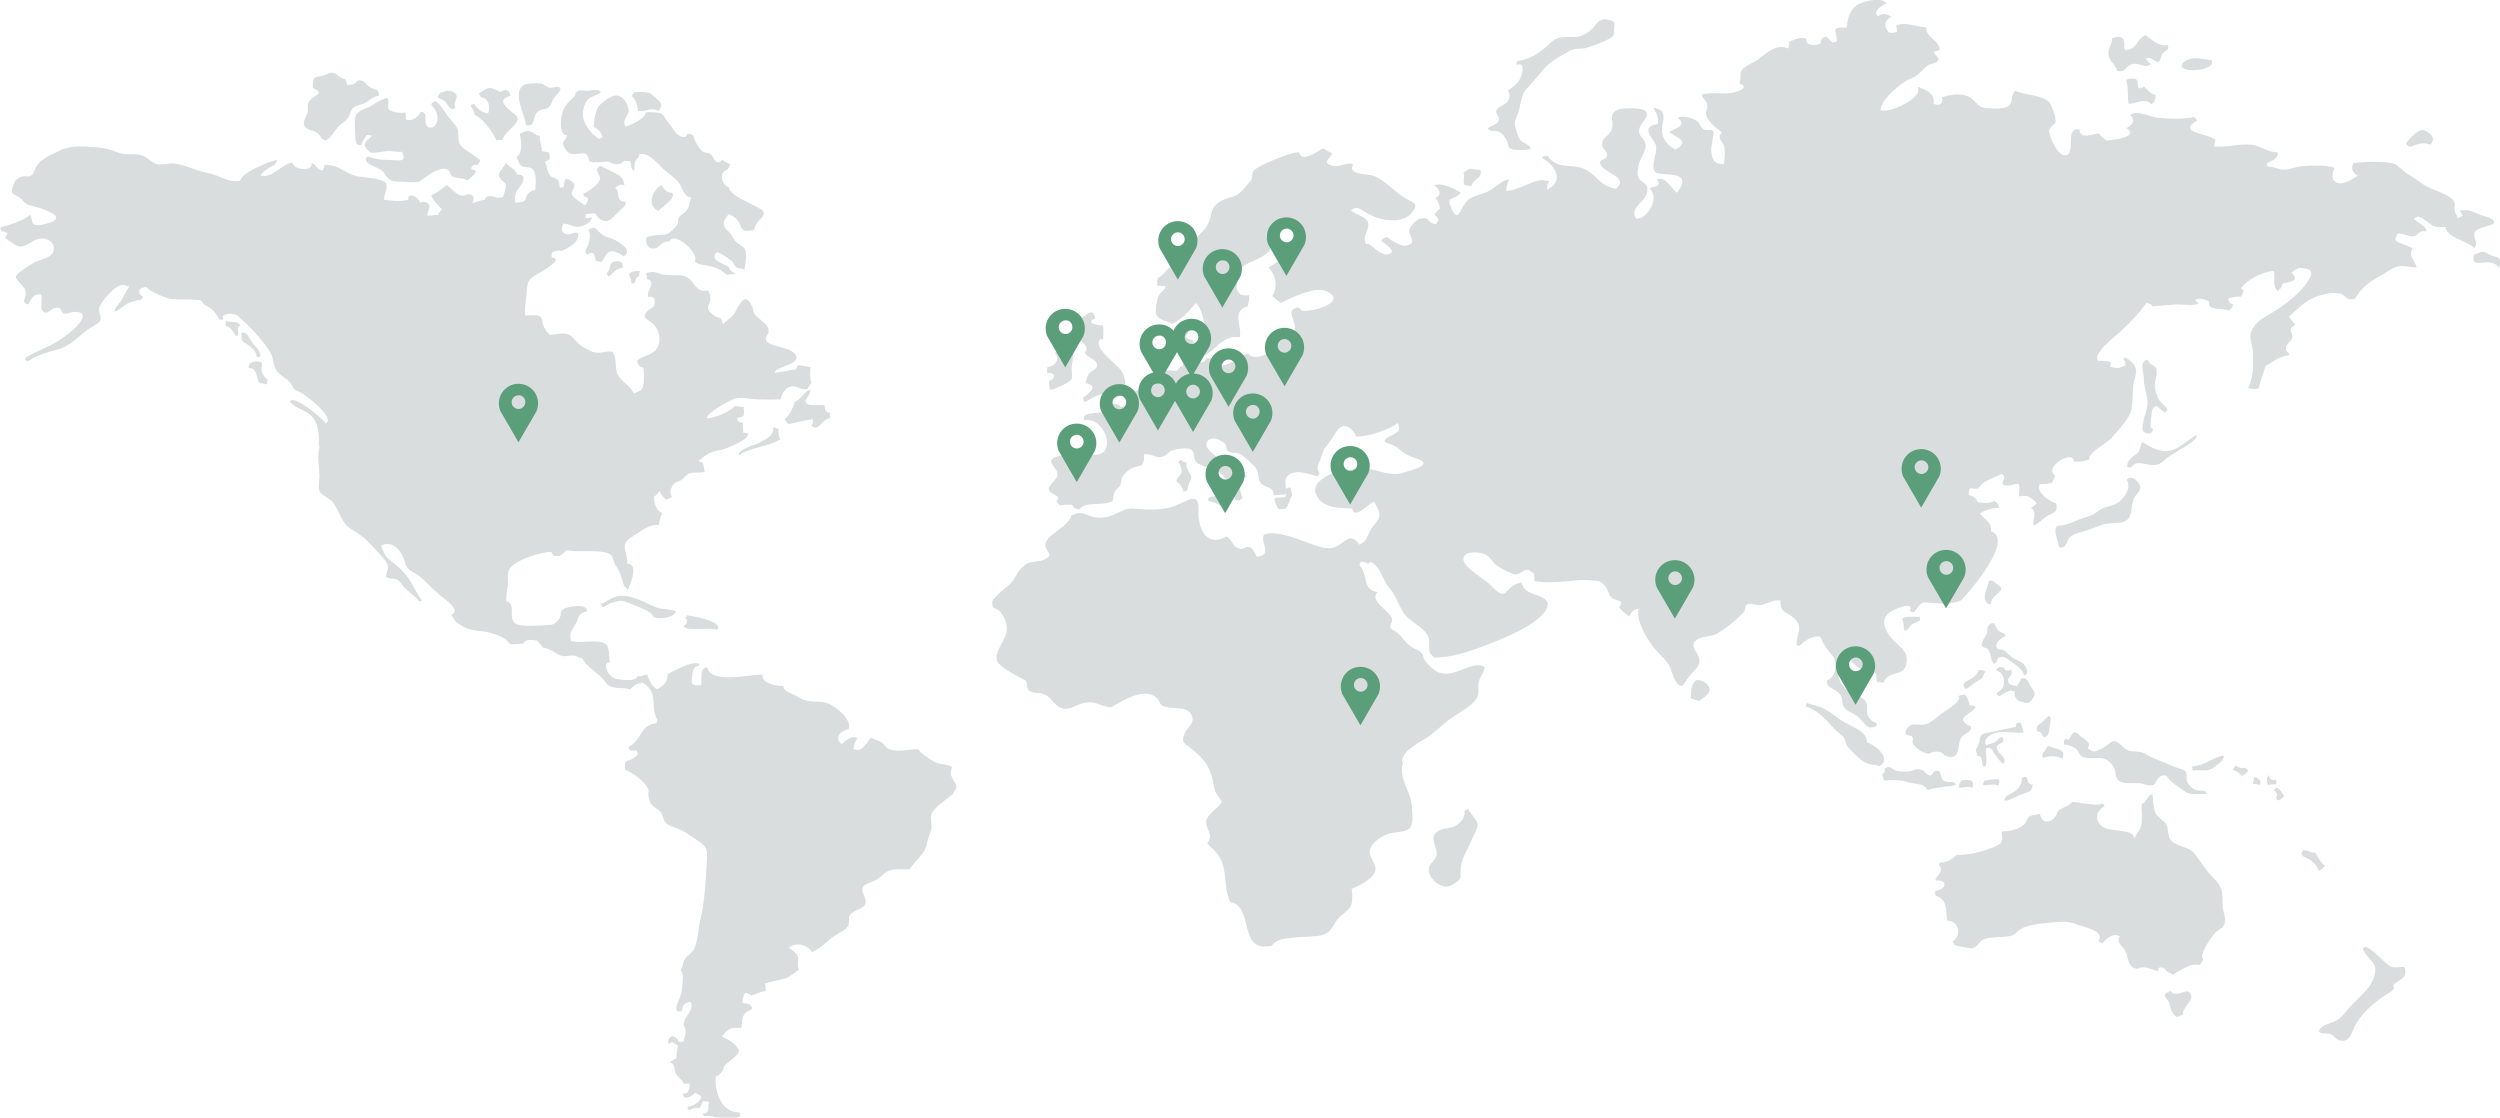 <?xml version="1.0" encoding="utf-8"?>
<!-- Generator: Adobe Illustrator 23.0.1, SVG Export Plug-In . SVG Version: 6.00 Build 0)  -->
<svg version="1.1" id="Layer_1" xmlns="http://www.w3.org/2000/svg" xmlns:xlink="http://www.w3.org/1999/xlink" x="0px" y="0px"
	 viewBox="0 0 803.8 359.3" style="enable-background:new 0 0 803.8 359.3;" xml:space="preserve">
<style type="text/css">
	.st0{fill:#D9DDDE;}
	.st1{fill:#5B9E7A;}
</style>
<g>
	<g>
		<path class="st0" d="M98.7,41.3c0.8,0.6,2.4,0.7,3.3,1.4s1.4,2.2,2.5,2.4c1.3,0.2,3.4-3.6,4.5-4.6c0.9-0.9,2.2-1.6,2.9-2.5
			c0.7-1,0.6-2.5,1.9-3.5c1.1-0.8,2.8-0.8,4.1-1.7c1.3-0.8,2.2-1.8,3.9-2c0.1-2.4-1-1.6-3-2.9c-1.4-0.9-1.9-2.6-4-1.9
			c-0.5,1.2-1.8,1.2-3.1,1.4c-0.3-0.6-0.3-1.3-0.7-2c-2.3-0.1-2.5-2.5-5-1.9c-0.8,0.2-1.5,0.7-2.4,0.9c-1,0.2-2.1,0.2-2.7,0.9v0.2
			c-0.2,0.3-0.5,2.1-0.2,2.7c0.5,0.9,2,0.5,1.7,2c-0.9,0.6-2.1,1.3-2.8,2.1c-1,1.2-0.6,1.7-0.6,3.1C99.1,37.3,96.2,39.4,98.7,41.3"
			/>
	</g>
	<g>
		<path class="st0" d="M114.6,36.7c-0.8,1.3-0.5,4.1-0.4,5.6c0.1,1.2-0.4,5.2,2.1,4.2c0-1.1,1.1-2.1,1.6-3.1c0.5,0,1.2,0.1,1.7,0.2
			c-0.6,1-2.2,1.6-2.3,2.8c-0.1,0.9,1.2,2.5,2.1,2.7c1.1,0.2,3.6-0.4,4.9-0.5c1.8-0.1,3.3,0.3,5,0.2c0.2,0.7,0.9,2.1,0,2.6
			c-0.6,0.4-3.3,0-4.1,0c-2.9,0.1-4.4-0.3-7-1.1c-2.3,2.1,2.9,3.3,4.3,4.3c0.9,0.7,1.3,1.6,2,2.4c1,1.1,1.7,1.3,3.6,1.4
			c1.6,0.1,3.1,0.1,4.7,0.2c2.2,0,2.1-0.2,3.4-1.2c1.4-1.1,4.1-2.9,6-3.1c1-0.1,1.1-0.1,2,0.5c0.7,0.5,0.5,1.3,1,1.7
			c1.2,1.1,3.6,0.5,5,1.5c0.8-0.5,2.9-2.1,2.7-3c-0.1-0.7-1.7,0-1.3-1.2c0.2-0.8,1.2-0.9,2.1-0.8c0.2-0.5,0.5-1.1,0.8-1.5
			c-1.8-1.2-3.5-2.5-5.3-3.7c-2.3-1.6-1.6-3.1-1.9-5.5c-0.3-1.9-2.2-3.4-3.4-5.1c-1.1-1.6-2.2-3.5-3.9-4.7c-2.2,1-1.2,1.2-0.1,2.8
			c0.8,1.3,1.1,3.1,0.3,4.6c-0.8,1.6-2.9,1.5-3.3-0.2c-0.3-1.1,0.6-4-1.7-3.7c-0.3,1.1-1.9,2.5-3.4,2.6c-2.3,0.2-0.8-1.2-1.5-2.4
			c-1.4,0.2-4.4,0-5.3-1.1c-0.8-1,0.8-3.3-0.9-3.6l-0.4,0.2c-1.6,0.5-3.1,1.5-4.6,2.5C117.8,34.8,115.3,35.6,114.6,36.7"/>
	</g>
	<g>
		<path class="st0" d="M143,32.6c1,0.7,1.7,3.6,3.4,2c-1-1.5,1.2-3,0.1-4.5c-0.8-1.1-3.5-1.1-4.2-0.3l-0.2-0.3
			C139.7,31.6,140.8,31.1,143,32.6"/>
	</g>
	<g>
		<path class="st0" d="M159.7,45.2c0.5-0.2,1.3-0.3,1.9-0.2c0.3-2.7,6.7-5.6,4.3-7.9c-1.8-1.7-7.2-4.8-1.8-6.3
			c-0.1-0.9-0.6-1.8-1.6-1.9c-0.4,0-1.1,0.6-1.6,0.6c-0.6,0-0.8-0.4-1.4-0.6c-1.2-0.4-1.5-0.9-2.9-0.4c-1,0.3-1.7,1.1-2.6,1.5
			c0.2,0.4,0.4,0.9,0.6,1.3c2.7,0.2,3.1,3.4,2.3,5.2c-1.8-0.3-3.6-1.6-4.4-3l-0.3-0.1c-0.3,0.1-0.7,0.3-0.9,0.5
			c0.4,0.9,1.3,1.9,1.2,2.9C155.7,38.4,158.4,42.6,159.7,45.2"/>
	</g>
	<g>
		<path class="st0" d="M152.4,33.5l0.1,0.1l0.1,0.1C152.5,33.7,152.4,33.3,152.4,33.5"/>
	</g>
	<g>
		<path class="st0" d="M173.5,35.5c1.4-0.6,2.4-0.2,3.3-1.4c0.6-0.8,0.8-2,1.5-2.9c0.4-0.5,2-2,1.9-2.5c-0.3-1.6-2.4-0.2-3.5-0.5
			c-1.4-0.3-1.8-1.4-3.2-1.4c-1.2-0.1-3.7,0-4.6,0.3c-4.8,2.2,0,9.7,0.2,13.2C172.8,40.9,170.8,36.7,173.5,35.5"/>
	</g>
	<g>
		<path class="st0" d="M198,77.3c-1.3-0.7-2.8-1-4-1.6c-1-0.5-2.3-2.3-2.7-2.3l-0.2-0.2c-0.7,0.1-1.3,0.3-1.9,0.6
			c0.6,1.2,0.5,3.1,0.1,4.4c-0.3,1.3-1.9,2.7-0.4,3.7c2.1-1.8,2.5,0.7,2.6,1.9c0.6,0.1,1.1,0.3,1.7,0.5c1.1-0.8,1.4-2.8,2.8-3.4
			c1.4-0.5,3.5,0.7,4.5,1.5C203.4,80.7,199.9,78.4,198,77.3"/>
	</g>
	<g>
		<path class="st0" d="M182.2,43.4c0.1,1.2-1.1,1.8-1.2,2.7c0,0.6,1.1,2.5,1.8,3c2.3,1.5,5.4-1.2,6.3,1.4c0.5,1.3-0.2,1.6,2.1,1.7
			c1.4,0.1,3.1-0.4,4.5-0.2c0.5,0.1,1.1,0.6,1.6,0.7c0.5,0.1,1.5,0.1,2,0c0.7-0.2,0.9-0.8,1.5-1c0.6-0.1,1.4,0.1,1.9,0.2
			c0.2,0.8,0.1,2.9,1.2,3c0.2-1,0-2.2,0.4-3.1c0.4-0.8,1.4-1.2,1.2-2.2c3.2-1,6.9,4.2,9.1,5.9c1.7,1.3,3.2,2.3,4.1,4
			c0.9,1.5,1.3,3.6,3.5,4.1c-0.9,2-0.2,3.2-2.2,4.8c-0.8,0.6-1.6,1.1-1.9,1.9c-0.3,1,0.2,1.2-0.5,2.2c-0.8,1-2.4,2.7-3.7,2.9
			c-1,0.2-2.1,0-3.1,0.2s-1.9,0.4-2.9,0.6c-0.6,1.8,0.3,4.3,2.9,3.6c1-0.3,1.7-1.4,2.7-1.9c0.5-0.2,1.1-0.1,1.6-0.3
			c0.4-0.2,0.6-0.8,1.1-0.9c2.9-0.6,8.7,5.5,7.1,7.3c1.5,1.4,3.1,1.1,5.2,1.6c2,0.5,3.8,1.4,5,2.7c1.1,0.1,2-0.2,3-0.2
			c-0.8-0.5-2.4-1.5-2.1-2.3c-2.1-1-6.7-2.6-3.8-4.8c1.4,0.6,3.2,1.8,4.4,2.7c0.9,0.6,1,1.6,1.6,2.1c0.8,0.6,2,0.5,2.8,0.8
			c0.2-1.9,0.7-3.8,0.4-5.6c-0.3-1.9-2.1-2-3.4-3.6c-0.6-0.7-0.9-1.5-1.5-2.3c-0.5-0.6-1.2-1.1-1.6-1.6c-1.3-1.7-0.2-3.1,1-4.7
			c2.1,1,3,1.8,3.7,3.6c0.9,2.4,1.8,1.9,4.5,1.5c0.1-0.4,0.2-1,0.4-1.4c1.1-2.1,4.4-3.7,1.6-5.3c-2.2-1.3-4.7-2.4-7-3.7
			c-1.2-0.7-1.9-1.3-2.8-2.3c-0.3-0.3-0.1-0.7-0.4-1c-0.2-0.2-0.7-0.2-0.8-0.4c-0.5-0.5-0.7-0.6-1-1.3c-0.5-1-0.6-2.4,0.2-3.3
			c0.4-0.4,1.1-0.6,1.4-1c0.3-0.4,0.4-1,0.7-1.4c-0.9-0.3-1.7-1-2.6-1.4c-1.3,1.6-2.2,0.5-2.9-0.7c-0.7-1.1-0.2-0.8-1.4-1.4
			c-0.7-0.3-1.4-0.2-2-0.6c-0.7-0.5-2-2.5-2.3-3.2c-0.7-1.3-0.2-2.7-2.8-2.4c0,1.9-2.7,0.6-3.3-0.2c-0.9-1-1.4-2.2-2.4-3.2
			c-0.7-0.8-1.7-2.7-2.5-3.2c-0.7-0.4-4.3-0.6-5-0.3c-0.2,1.9-4.3,3.8-6.4,4.5c-1.6-2.2,1.3-3.4,0.9-5.6c-0.3-1.6-1.7-4.6-4.2-4.4
			c-1.6,0.1-4.8,2.5-5.5,3.6c-1.1,1.7-1.4,4.6-1.5,6.5c1.5,0.7,2.5,2,2.9,3.3c-0.3,0.2-1,0.4-1.3,0.5c-2.9-1.9-5.2-5.2-5.1-8.1
			c0-1.3,0.6-3.3,1.5-4.4c1.2-1.3,3.2-1.3,4.3-2.5c-0.8-1.3-3-0.4-4.5-0.4c-1.8-0.1-2.5-0.6-3.7,0.8v0.2c-0.1,1-1.3,1.6-2.1,2.5
			c-0.7,0.8-1.7,2.3-2,3.2C180.2,37.7,179.8,43.8,182.2,43.4"/>
	</g>
	<g>
		<path class="st0" d="M195.9,86.6c-0.5,1.1-1.4,1.2-0.1,2.3c1.4-1.1,2.2-2.6,4.4-2.8c0.2-2.1-0.9-2.2-3.1-2h0.6
			C196,84.3,196.3,85.6,195.9,86.6"/>
	</g>
	<g>
		<path class="st0" d="M203.3,87.4h-0.2c-0.3,0.2-0.6,0.6-0.9,0.8c0.4,0.7,0.9,2.4,0.8,3c0.4,0,1-0.3,1.3-0.5
			c-0.1-0.8,0.2-1.5,1.2-1.9c0-0.6,0.1-1.3,0.2-1.8C204.9,87.2,204,87.2,203.3,87.4"/>
	</g>
	<g>
		<path class="st0" d="M259.2,129.6c-0.9-1.5,2-2.7,1.2-4.7v0.5c-1.5,0-2.7,3.2-4.9,3.8c-0.4,1.8-1.7,4.3-3.2,5.6
			c0.2,0.4,0.8,1.2,1.2,1.6c2.6-0.6,5.1-1.3,7.8-1.6c0.1,0.8,0.3,1.3-0.5,2l0.9,0.7c2.3,0.1,2.6-2.7,5.1-3c0-0.5,0-1.3,0.1-1.8
			c-1.7,0-1.6-1.3-1.8-2.4C263.4,130.1,259.8,130.6,259.2,129.6"/>
	</g>
	<g>
		<path class="st0" d="M306.7,251.1c-1.1-2-1.3-2.4-0.6-4.5c-2-1.2-3.9-0.5-6.1-1.9c-1.6-1-3.7-2.3-4.7-3.8c-3-0.1-6.6,1.1-9.3,0
			c-1.6-0.6-1.4-1.4-2.5-2.2c-1-0.7-2.4-0.9-3.5-1.5c-1.2,1.3-2.8,5.1-5.6,3.6c0.3-1.2,0.4-2.4,1.3-3.4c-1.8-1.3-4,0.9-5.1,1.9
			c-2.3-2-0.8-4.1,2.2-4.9c1.6-2.6-4.7-8.5-8.6-8.7c-3.1-0.2-5.4-0.1-7.6-1.6c-1.6-1.1-4.9-1.7-4.7-3.5c-2.4,0-7.3-1-6.7-3.7
			c-3.7-0.1-17.1,3.1-17.8-2.4c-2.8,0.4-1.5,4.2-2,5.8c-3.2,0.2-3.1-0.3-2.9-2.3c0.2-1.5,0-3.7,2.3-4v-0.6c-2.6-1-7.8,2.3-10.1,3.3
			c-0.1,2.5-0.9,3.4-3.3,4.9c-1.8-0.6-2.8-3.3-3.3-4.7c-0.6,0.1-1.3,0.2-1.9,0.5h-0.3h-0.2c-0.3,0-0.6,0-0.7,0
			c-0.5,2-6.1,1.2-7.6,0.6c-1.8-0.7-4-4.8-1.3-5.1c-0.5-2.1,0.3-5.4-2.3-6.3c-2.7-0.9-7.2,0.3-10.2-0.5c-0.8-2.6,0.3-3.4,1.5-5.5
			c1.3-2.2,0.3-3.1,3.7-4.1c-0.1-2.8-7.2-1.5-8.2-0.2c-0.6,0.8,0,1.9-1.1,3.1c-1.3,1.4-1.6,1.5-3.9,1.6c-2.4,0.1-8.1,0.7-10-0.6
			c-2.4-1.7,0.6-6.1-2.8-7.1c-0.2-2.1,0.4-3.7,0.5-5.6c0.1-2-0.6-3.9,1.2-5.6c2.7-2.5,8.9-4.4,12.7-4.7c0.1,0.6,0.6,0.7,0.7,1.3
			c3.1,0.4,2.5-0.7,4.4-1.8c3.5,0.9,11.6-0.6,14.3,1.6c0.3,0.3,0.7,2,0.9,2.5c0.3,0.7,1,1.7,1.4,2.4c0.9,1.8,1.2,3.2,1.8,5.1
			c0.8,0.6,0.7,0.4,1.1,1.2c0.7-1.6,3.9-8.3-0.2-8.5c0.4-3.3-2.6-6.1,1.3-8.4c2.2-1.3,6.2-4.7,8.8-3.9c0.5-1.3,0.6-2.7,1.2-3.9
			c-2.2-1.1-2.6-3.4-2.6-5.3c0.8-0.5,1.2-1.2,1.9-1.9c0.1,1.1,1.1,2,1.9,2.8c0.8-0.1,1.5-0.5,2-1c-1-0.9-0.5-2.4,0.1-3.4
			c0.9-1.5,1.7-1.1,2.9-1.9c1-0.7,1.3-1.6,2.6-2.1c1.5-0.5,3.5,0,4.9-0.5c-0.2-1-0.4-2-0.6-3c-0.6-0.1-1.1-0.4-1.5-0.5
			c1.1-0.7,2.3-1.9,3.6-2.5c1.7-0.9,3.7-0.8,5.5-1.6c2.3-1,6.9-2.7,7-4.7c-0.7,0-1.1-0.3-1.7-0.3c0.2-1.1-0.1-2-0.1-3.2
			c-1.3,0-1.9-0.6-1.7-1.6c3-0.1,2-1.9,2-3.5c-1,0-1.9-0.2-2.8-0.2c-1.6,1.7-6.6,3.9-9.1,3.9c0-1.6,6.7-5.5,9-6.3
			c2.2-0.7,4.5,0.1,7,0.2c2.6,0.1,5.3,0.1,7.8,0c0.5-2.6,2.7-5.7,6.5-3.4c0.9,0.2,2.6,0.4,2.3-0.5c0.5,0,0.7-1.4,1.2-1.4
			c-0.6-0.9-0.7-4-0.3-5.1c-1.6,0-2.7-0.7-4.3-0.5c0,0.4-0.4,0.8-0.4,1.3c-2.2,0.1-4.6,1-6.9,1c0.1-1.9,7.3-2.3,7-5.1
			c-1.1-4.1-13-2.6-9.1-7.4c0.9-3.3-3.4-4.3-4.6-6.8c-0.9-4.2-2.9-5.6-4.4-2.9c-1.1,1.2-1.2,2.5-2.3,3.7c-0.9,1.1-2.4,1.9-3.2,3
			c-0.2-0.3-0.4-1.7-0.7-1.9c-0.5-0.4-1.4-0.4-1.8-0.7c-1.1-0.8-1.9-1.2-2.3-2.4c-0.6-1.4,1.9-2.1,0-5.9c-5.3,0.9-3.8-4.7-9.3-4.9
			c-2.3-0.1-3.6,0.2-5.9-0.4c-2.3-0.7-2.4-0.9-4.8-0.3c0.3,0.8,0.2,1.1,0.3,1.9c3.5,0.9-0.6,4.1,0.5,5.8c1.8-0.5,2.1,0.7,2,1.7
			c0,1.7-1.2,1.7-2.3,2.8c-2.5,2.6,0.7,2.5,2.5,4.9c1.5,2,1.9,5.2,0.4,7.3c-1.5,2.1-4.2,2-6.2,3.7c0,1,0.5,2.1,2,2.3
			c0.1,1.7,0.3,3.7,0,5.3c-0.4,2.2-0.9,2-3.1,3c-1.1-2.3-2.5-2.8-4.4-4.9c-2.4-2.6-0.6-6.1-2.4-8.4c-2-0.6-3.7,0.6-5.8,0.1
			c-1.4-0.3-3.5-1.6-4.6-2.3c-1.4-1-2.2-2.7-3.7-3.4c-1.7-0.8-4.2-0.1-6,0.1c-1.1-0.8-1.8-2-2.3-3.3c-0.4-1,0-2.2-1.2-2.8
			c-1.1-0.5-3.4-0.1-4.6-0.2c-0.1-1.9,0.1-3.8,0.4-5.7c0.2-1.6,0-4.3,1.1-5.7c1.1-1.4,3.9-2.6,5.5-3.7c1-0.7,4.9-3.2,1.6-3.5
			c-0.2-1.5,0.1-1.9,1.7-2.2c0.7-0.1,0.9,0.2,1.7,0c0.3-0.1,1.2-0.6,1.6-0.8c2.3-1.3,3.7-2.6,3.5-4.9c-1.4-0.5-2.6,0.9-4.1,0.3
			c-1.6-0.6-1.1-2.1-0.7-3.3c2.4,0,3.2,1.5,5.6,0.9c1.3-0.3,3.8-1.5,3.5-2.9c-0.6,0.1-1.2,0.2-1.9,0.3c0-0.5,0-0.9,0-1.3
			c1-0.2,2-0.3,3.1-0.3c0.6,1.4,2.5,3,4.3,2.3c1-0.4,3-2.6,3.8-3.4c0.5-0.5,1.5-1.2,1.6-1.8c0.3-1.3-0.7-0.5-1.5-1.2
			c-1.4-1.2-0.2-3-1.9-4.2c0.5-0.3,1.2-0.6,1.8-1c0.7,0.3,0.8,0.1,1.3,0.1c-0.6-1.9-0.5-2.4-2.9-3.7c-1.7-0.8-3.3-1.6-5-2.4
			c-1,1-1.1,0.9-0.8,1.9s1.3,1.8,0.6,3c-0.7,1.3-3.5,3.6-5.2,4c0,0.2,0.3,0.9,0.4,1c2.1,0.3,0.9,2.1,0.2,2.9c-1.2-1-4.1-2.6-4.3-3.8
			c-0.1-0.8,1.2-2.1,0.8-3.1c-0.3-0.8-1.4-1.4-2.5-1.8c-1,0.6-0.5,1.9-1,2.8c-0.3,0.1-0.8,0.1-1.1,0c-0.1-0.6-0.2-2-0.7-2.4
			c-0.6-0.6-1.6-0.6-2.3-1.2c-1.2-1.2-1-3.2-1.8-4.6c0.6-0.2,1.2-0.6,1.6-1c-0.1-0.5,0-1.3-0.3-2c-0.8-0.1-1.4-0.3-2.3-0.4
			c0.1-1.7-0.8-3.2-0.6-4.9c-1.4-0.2-2.1-1.2-3.2-1.5c-1.4-0.3-2,0.3-3.3,0.8c0.5,2,1.1,6-1,7.5c0.3,0.7,0.8,2.3,1.5,2.8
			c0.9,0.7,2.6,0.2,3.5,0.9c1.6,1.3,1.1,5.1,1,6.8c-1.8,0.6-2.2,0.9-2.9,2.2c-0.5,1,0.3,0.9-1,1.6c-0.6,0.3-1.9,0.3-2.5,0.4
			c-0.4-2.2-0.1-3.2,1.4-5.1c1.2-1.5,2.4-4.1-1-4c0-1.7-2.7-2.5-3.5-3.8c-0.6,2-3.5,3.4-1.5,5.4c1,1,1.7,1,1.5,2.5
			c-0.1,0.9-0.6,2.4-1,3.3c-0.6-0.2-0.9,0.1-1.5,0.1s-0.9-0.4-1.5-0.5c-1.1-0.1-2.6-0.1-2.7,1.2c-1.1-0.1-2.9,0.8-4,0.9
			c0.3-0.7,0.7-1.8-0.1-2.4c-1.2-0.9-2.1,0.2-3.1,0.1c-2-0.1-3.5-2.4-5-3.4c-1.6,1.2-3,2.4-5,3.2c-0.2,0.8,2.5,3.9,3.4,4.5
			c-0.4,0.6-1.1,1.2-1.2,1.9c-1.3-0.1-2.4,0.4-3.4,0.2c-0.3-1,0.8-2.4,0.5-3.3c-0.3-0.8-1.8-1.6-2.8-0.8c-0.4-0.6-1.1-1.7-1.7-2
			c-1.1-0.6-2.6-0.5-2.2,1c-3.1,0.8-4.9,0.3-7.9,0c0.1-1.9,1.3-3.3,0.8-5.3h-0.1c-1.1-1.6-7.3-1.9-9.1-2.2
			c-4.3-0.9-5.9-3.9-10.8-3.7c0.3,0.7-0.2,1.1-0.4,1.8c-2.3-0.1-1.7-2.1-3.7-2.3c0.7,2.7-5.6,2.4-6-0.2c-3.4,0.1-6.7,5.5-10.4,4
			c1.1-1.3,2.8-2.6,4.6-3.3c0.3-0.4,0.7-1.1,0.9-1.6c-3,0.5-11.6,4.2-12,6.7c-3.9,0.8-6.5-1.8-10.5-2.5s-8.6-3.5-12.6-3
			c-3.2,0.4-3.5,0.6-5.6-0.9c-1.6-1.1-2.2-1.9-4.9-2.1c-2.9-0.2-3.5,0.3-6.2-0.8c-1.6-0.7-3.8-1.2-5.9-1.4c-4-0.3-8.5-0.8-12,0.9
			c-3.4,1.6-6.7,2.9-8.1,5.7c-0.3,0.7-0.6,1.9-1.2,2.3c-1.3,0.9-1.5,0.1-2.9,0.4c-2.2,0.6-2.6,1.6-3.2,3.3c-0.8,2.6-0.1,2,2.3,3.6
			c0.7,0.5,1.3,1.4,1.9,1.8c1.2,0.8,1.5,0.6,2.9,1c1.7,0.5,3.7,1.1,5,1.9c1.7,0.9,2.6,1.5,1.1,2.8c-0.2,0.1-0.4,0.2-0.8,0.3
			c-1.7,0.5-4.4,1.7-5.9,0.5c-0.3-0.3-0.4-2.1-0.9-2.8c-2.6,2-6,3-9.5,4c-0.1,0.4,0,0.9,0.3,1.3c1.1,0,1.3,0.3,2,0.7
			c-0.5,0.4-0.5,1-0.9,1.3C2.5,77.1,4.9,79,6,79.2c2.1,0.4,3.8-1.4,5.5-2.1c4.3-1.8,7.8,2.5,4.6,5.1c-1.2,1-3.6,1.4-5.1,2.2
			c-1.5,0.9-3.2,1.9-4.5,3c-1.8,1.5-1.8,1.6-0.2,3.5c1.3,1.6,2.1,1.9,2,3.8c-0.1,1.2-1.6,2.6,0.8,3.2c0.6-1.4,1.7-3.7,4.1-3.2
			c0.6,1.3-0.5,4.5,0.6,5.4c1.8,1.5,2.8-1.8,5.1-1.1c0.9,0.3,0.8,1.5,1.6,1.8c1.1,0.4,1.9-0.5,3-0.5c2.4-0.2,3.9,0.5,2.6,2.8
			c-1.2,2.1-5.2,5.2-7.5,6.6c-2.9,1.8-6.6,3.1-9.7,4.9c-0.3,0.2-0.5,0.3-0.7,0.5c0,0.2-0.1,0.4-0.2,0.6c0.3,0.2,0.7,0.4,1,0.5
			c3.1-2.3,6.7-3,10.1-4c3-0.9,6.5-4.1,8.9-6.1c1-0.8,3.5-1.9,4.1-2.8c0.9-1.5-0.8-2.9-0.1-4.6c0.7-1.8,4.9-7.1,7.5-7.1
			c0.4,0,1.6,0.4,2,0.5c-0.8,1.4-1.6,2.6-2.3,4.2c-0.6,1.2-2.7,2.9-2.3,3.9c1.3-0.3,2.4-1.6,3.7-2.4c1.7-0.9,2.8-1.1,4.7-1.4
			c0.2-0.2,0.5-0.7,0.7-0.9c-2-1.3-1.6-3.1,1.1-3.2c0.6,1.2,6.3,3.6,7.7,3.8c3.4,0.4,6.6-0.1,9.8,0.5c0.2,0.2,0.3,0.4,0.5,0.6
			c0.8,1.1,0.9,0.9,2.1,1.6c1.7,0.9,2.5,2.6,3.4,4c0.4,0.1,0.9,0,1.3-0.2c-0.9-1.5,1-1.7,2.4-1.7c1.9,0.1,2.1,0.6,3.3,1.7
			c1.8,1.7,3.5,3.2,5,5c1.6,1.9,3.4,4,4.5,6.1c1.1,2,0.5,4,2.1,5.8c1.4,1.6,3.7,2.6,4.7,4.4c0.8,1.4,0.3,1.1,2,1.9
			c1,0.4,1.8,1.1,2.7,1.7c1.7,1.2,9.1,7.2,6.1,8.6c-1-1.5-10-9.2-11.5-7.1c1.3,2.2,5.1,2.8,7,4.8c1.7,1.8,2.2,4.3,2.3,6.6
			c0.1,1.1-0.1,2.5,0.2,3.5c-0.7,2.9-0.2,5.6,0,8.8c0.1,1.6-0.7,4.4,0.3,5.7c0.9,1.1,3.1,1.9,4.1,3.2c2.1,2.8,2.7,6.7,5.8,8.5
			c3.4,2,5.1,3.5,7.6,6.3c1.2,1.4,2.5,2.6,3.5,4c1.5,2.2,0.3,2.9,0.1,5c1.2,0.9,2.5,0.4,3.7,1c1.1,0.6,1.4,1.7,2.2,2.5
			c1.6,1.6,3.6,2.8,4.9,4.6c0.3-0.1,0.6-0.3,0.8-0.4c-2.3-3.1-3.3-6.3-6.1-9.3c-1.3-1.4-2.6-2.4-4.2-3.7c-2-1.6-2.1-2.8-2.8-4.7
			c3.3-1.7,5.8,1.1,6.9,3.5c0.7,1.4,0.7,2.9,1.9,4.1c0.9,0.9,2.4,1.3,3.5,2.3c2.3,2,4.2,4.1,6.7,6.2c1.5,1.2,6.9,4.8,3.5,6.1
			c1,1.9,1.6,2.7,4.1,4s4.3,1,6.8,1.5c2.1,0.4,4.6,1.2,6.3,2.2c1,0.6,0.9,1.4,2,1.8c0.6,0.2,3.3-0.2,4.1-0.2
			c0.4-1.6,2.9-1.1,4.4-0.9c0.5,0.8,1.3,1.5,1.9,2.3c2.7,0.2,3.7,2.1,6.1,2.6c1.2,0.3,2.6-0.3,3.9-0.1c0.9,0.2,1.8,0.8,2.7,1
			c0.9,2.4,4.7,4.4,6.5,6.6c1.1,1.3,1.3,2.1,3.3,2.6c1.9,0.4,3.7,0,5.5,0.7c0.7-1.1,2.1-2,3.5-2.1l0.1-0.2c0.4,0.1,0.8,0.4,1.3,0.8
			c3.4,2.5,2.1,6.2,2.9,9.1c0.2,0.8,0.5,1.5,0.9,2.2c-0.1,0.4-0.2,0.7-0.3,1c-5.6,0.6-4.6,5.6-9,7.6c0,0.4,0.3,1,0.6,1.3
			c0.7-0.3,1.2,0,1.9-0.2c1.1,1.7-0.2,2-1.5,2.9c-0.9,0.6-1.4,0.2-2,1c-0.3,0.5-0.1,1.8-0.2,2.3c2.7,1.1,6.9,4.2,7.6,6.6
			c0.1,0.5-0.1,1.5,0,2.1c0.1,0.4,0.5,2.1,0.8,2.4c1.1,1.3,2.7,1.6,3.5,3.3c0.9,2,0.4,2.6,2.7,3.7c1.8,0.8,3.5,1.2,5.3,2.4
			c1.6,1.1,3.2,2.1,4.7,3.2c2,1.6,1.9,2.7,1.8,5.1c-0.4,6.5-0.6,13.2-2.1,19.4c-0.7,2.8-0.7,6.6-2,9.4c-0.6,1.3-2.2,2.2-3,3.4
			c-0.7,1.1-0.6,2.2-1.3,3.6c1.2,1.4,0.4,5.2,0.2,7c-0.2,1.5-2.5,5.1-1.3,6.1l1.3,0.2c0.4-1.8,0.6-2.8,2.9-3.2
			c1.4,2.2-1.4,4.2-2,6.3c-0.5,1.6,0.1,1.3,0.4,2.8c0.1,1-0.3,2.5-0.6,3.7c-0.5,0.1-1.2,0.1-1.7,0c-0.1-0.9-0.9-1.6-2-1.8
			c-1,0.7-1.9,1.6-0.9,2.5c0.2-0.2,0.6-0.4,0.9-0.6c0.6,0.3,1.5,0.9,1.9,1.4c-0.3,1.2-0.6,2.6-0.5,3.8c-0.9,0.3-1.4,0.9-2.1,1.3
			c2.1,1.1,1.1,1.9,1.8,3.5c0.5,1.2,2,1.9,2.7,3.5c0.4-0.1,1.3,0,1.7-0.2c0.3,1,0.1,2.3-0.9,3.2c-0.3,0-0.7,0.1-1.1,0.1
			c0,2.4,2.8,1,3.8-0.2c0.8,0.2,1.6,0.7,2.2,1.2c-0.5,1.7-2.5,2.9-4.6,3.3c0.1,0.4,0.2,0.8,0.6,1.1c0.9-0.6,2-1,3.2-0.7
			c0.6-0.6,0.9-1.5,1.1-2.2c0.5,0,1.5,0,2.1,0.2c-0.5,1.2,0.3,3.9-2,3.7c0,0.3,0.1,0.6,0.4,0.9c1.2-0.5,4.1,0.5,5.7,0.7
			c1.3,0.1,1.6,0.5,2.9,0.4c0.7-0.1,1.9-0.9,2.9-0.9l0.1-1.4c-6.9,0.1-8.2-8-7.9-11.5c1.2-0.6,1.3-0.8,2-1.6
			c0.4-0.4,0.6-1.9,1.2-2.3c3.8-3,5-4.2,3.8-5.4c-0.7-1.4-3.2-2.8-5-3.6c2-2.6,2.5-3,6.3-2.8c0.4-2.4-0.3-4.7,3.2-5.9
			c0.6-1.6-1.3-2-2.8-2.1c-0.2-1.3,0.2-2.3,0.8-3.3c0.9,0.2,1.6,0.4,1.9,0.9c1.5-0.4,2.9-1.3,4.6-1.4c0.2-0.9,0-1.7-0.2-2.5
			c2.1-0.7,4.6-1,6.6-1.6c1.4-0.5,2.9-1.8,4.4-2.9c-0.8-1.4,0.1-3-0.5-4.4c-0.5-1.2-1.7-1.6-2.7-2.6c2-2,6-0.9,7.4,1.4
			c0.8-0.4,1.7-0.9,2.5-1.4c1.8-1.3,3.1-2.8,5-4c1.3-0.8,3.2-1.6,4-2.9c1.1-2-0.6-2.7,1.4-4.3c1.7-1.4,3.8-1.2,4.3-3.3
			c0.4-1.7-1.7-3.4-0.9-4.9c0.6-1.2,3.2-1.7,4.5-2.5s2.3-2.2,3.8-2.8c1.9-0.8,4.4-0.4,6.7-0.5c2.1-3,5-5,5.6-8.1
			c0.3-1.7,0.9-3.1,1.4-4.7c0.4-1.5-0.4-3.7,0.1-5c0.9-2.2,4.8-4.7,6.9-6.4C307.9,252.7,307.8,253,306.7,251.1"/>
	</g>
	<g>
		<path class="st0" d="M205.1,192.7c-2.5-0.8-4.5-1.6-7-0.9c-1.9,0.5-3,1.7-4.9,2.4c0.1,0.4,0.4,0.8,0.6,1c0.8-0.3,1.6-0.6,2.3-1.3
			c1,0,2.4-0.8,3.6-0.7c1.3,0,3,0.9,4.3,1.4c1.9,0.8,5.6,2,6.2,3.9c2.6,0.6,5.9,0.2,7.2-1.8c-1.3-1-4.4-0.6-6.4-1.4
			C209,194.5,207.2,193.4,205.1,192.7"/>
	</g>
</g>
<polygon class="st0" points="192.8,194.4 193.2,194.2 193.1,193.9 "/>
<g>
	<g>
		<path class="st0" d="M219.8,201.2c0.3,2,8.4,0.3,10.7,1.3c2.6-2.4-7.5-4.5-9.3-4.6v-0.2c-0.3,0.2-0.6,0.7-0.9,0.9
			C221.3,199.4,221,200.6,219.8,201.2"/>
	</g>
	<g>
		<path class="st0" d="M244,142.4c-1.8,0.9-7,2.2-6.4,4c3.7-2.7,9.6-2.7,13.3-5.2c-0.7-1-0.6-2.3-0.6-3.4c-0.8,0.1-1.3-0.4-1.7-0.5
			C248.8,140.1,246.9,140.8,244,142.4"/>
	</g>
</g>
<polygon class="st0" points="248.7,137.3 248.7,137.3 248.7,137 "/>
<g>
	<g>
		<path class="st0" d="M216.2,62c-1.8,0-2.8-1.2-3.5-2.4h-0.3c-2.6,1.7-4.6,6.5-0.7,8.2C213.4,66.1,217.1,64,216.2,62"/>
	</g>
	<g>
		<path class="st0" d="M205.2,35.7c2.8,0.4,3.7-1.5,6.6,0c1.5-2.5,0.8-2.7-1.6-4.7c-1.3-1.1-0.6-1-2.4-1.3c-1.1-0.2-3.4-0.1-4.1,0
			h0.3c0,0-0.7,0.8-0.9,1.2C204.6,32,204.8,34,205.2,35.7"/>
	</g>
	<g>
		<path class="st0" d="M72.5,103.1v0.3c0.2,0.4,0.2,1,0,1.5c1.9,0,2.5,2.1,3.3,3.1c2.1-0.2-0.6-2.5,1.5-3.4
			C76,102.9,74.6,103.9,72.5,103.1"/>
	</g>
	<g>
		<path class="st0" d="M82.5,114.8c2.8,0.5,0-3.2-0.7-3.8c-1.1-1.1-1.8-3.2-2.9-3.9h-0.2c-0.4-0.2-0.7-0.3-1.3,0
			c0.6,0.7,0.1,1.6,0.4,2.2c0.3,0.8,1,1,2,1.6C81.2,111.9,82.6,113.3,82.5,114.8"/>
	</g>
	<g>
		<path class="st0" d="M84.2,119.5c-0.3-0.9,0.1-2,0-2.8c-1.6-1.1-4.8-0.3-4.2,1.7c2-0.3,2.4,1.8,2.7,2.9c0.5,2.3,0.6,1.6,3.1,2.3
			c0-0.6,0.1-1.1,0.3-1.5C85,121.3,84.6,120.6,84.2,119.5"/>
	</g>
	<g>
		<path class="st0" d="M84.2,116.6c0-0.2-0.1-0.4-0.2-0.5L84.2,116.6z"/>
	</g>
</g>
<polygon class="st0" points="84.2,116.7 84.2,116.7 84.2,116.6 "/>
<g>
	<g>
		<path class="st0" d="M450.8,244.1l1-2C451.4,242.7,451.1,243.4,450.8,244.1"/>
	</g>
	<g>
		<path class="st0" d="M795.9,74.3c0.8-1.1,5.6-1.8,5.9-2.5c0.7-1.6-3.2-2.2-4.8-2.9c-2.7-1.1-2.7-1.5-6.2-1.2
			c0.4,0.4,0.6,1.1,1,1.5c-0.6,0.6-0.9,0.8-1.7,0.9c-0.1-1-0.7-1.5-0.9-2.4c-0.2-0.8,0.2-1.9,0.1-2.2c-0.4-1.3-0.7-1.6-2.3-2.5
			c-3.2-1.8-6.3-2.3-9.3-4.7c-1.4-1.1-2.7-1.8-4.1-2.7c-1.2-0.9-2.4-2.3-3.8-2.9c-2.5-1-10.7-0.7-13.2-0.2c-0.7,1.7-0.4,3,1.5,4
			c-1.5,0.9-4.5,2.9-6.2,2.4c-2.9-0.8-1.9-3.4-1.3-4.9c-2.3-1.1-9.1-0.8-11.6-0.4c-1.6,0.3-2.9,0.9-4.4,1c-1.6,0.1-3.6-1.2-5.7-1.1
			c0-0.4,0-0.8,0-1.1c1.8-0.7,3.8-1.7,3.4-3.4c-3.6-0.1-5.4-2.3-8.9-2.5c-3.9-0.3-7.8,1-11.6,0.6c0.3-0.5,0.1-1.6,0.6-2.1
			c-2.5-2.3-12.8-2.2-6-6.2c-0.1-0.3-0.7-1-0.9-1.2c-3,0.8-8.3,0.6-11.3,0.3c-2.7-0.2-7.2-2.7-9.3-0.9c1.8,1.6,0.9,3.2-1.2,4.2
			c4.1,2.5-2.8,3.7-6.4,4c-1.1-0.8-2-1.6-2.5-2.3c-2.2,0.2-6.1,2.1-6.2-1.3c-5.2-0.8-0.6,8.5-4.9,8.3c-2.4-0.1-5.2-6.9-4.8-8.1
			c1.1-2.7,2.4-1,1.9-4.1c-0.1-1-1.2-3.9-1.8-4.7c-2.2-2.5-7.9-2.4-11-3.8c-1.9,1.7-0.3,3.9-2.7,5.2c-1.3,0.7-6.9,0.6-8.2,0
			c-2-0.9-2.5-3-5.1-3.7c-2.5-0.7-5.4-0.2-7.6,0.6c0.4,1.8-0.6,3-2.7,2.1c0.2-2.4-0.5-3.4-2.9-4.6c-3.6-1.7-1.1-0.6-2.5,1.5
			c-1.6,2.4-7.9,5.8-11.7,5.2c0.1-3.4,6.3-8.8,9.7-10.2c3.1-1.3,3-2.3,5.6-4.3c0.8-0.6,2.9-0.6,3.3-1.7c0.3-0.9-1.3-1.6-1.4-2.7
			c0.7-0.1,1.1-0.4,1.8-0.4c0.4-2.9-4.5-4.2-4.3-7.4c-2.8-0.1-7.5-2.1-9.7-0.4c0.5,0.7,0.1,1.2,0.4,1.8c-0.7,0.3-1.8,0.4-2.6,0.3
			c-1.6-1.6-1.9-4,0.8-5.1c-1.5-0.8-3-1.5-4.3-0.1c-2-1.4,0.8-3.5,2.7-4.2c-1.5-2.2-7.3-0.8-9.3,0.4c-2.9,1.7-3.2,4.9-3.6,7.4
			c-5.7-0.4-2.9,1.6-3.1,4.4c-0.3,0.1-1.2,0.3-1.5,0.4c-0.3-0.5-1.4-1.2-1.7-1.9c-1.5,0.1-2.1,0.8-1.9,2.1c-1.8,1-5.1,0.9-4.7-1.4
			c-2-0.8-3.9,0.3-5.7,1c0.5,0.9-0.1,1.3-0.1,2.1c-4.3-1.8-7.4,2-10.5,4c-1.3,0.8-3.6,1.7-4.5,3s0,2.8-0.8,4.2
			c4.2,1.6-1.7,3.1-3.6,3.2c-2.9,0.1-5.9-0.3-8.5,0.4c0.1,1.1,1.7,2.2,1.8,3.1c0.3,1.9-0.9,2.1-0.2,3.9c0.6,1.7,3.1,3.9,4.9,5.1
			c-1.7,2.1,0.3,2.9,0.8,4.7c0.4,1.7,0,4-0.1,5.6c-3.8,0-3.8-2.1-4.1-4.4c-0.2-1.2,1-5.7,0.7-6.2c-0.5-0.8-2.1,0-3.1-0.6
			c-1.2-0.8-1.3-2.1-2.3-2.8c-1.3-0.9-4.8-1.8-6.1-0.9c3.5,2.6-1.3,3.4-2.7,4.6c3,2,6.7,3.1,1.9,5.6c-3.5-2.1-4.4-4.4-4.2-7.1
			c0.2-2.5,1.9-5.7-2.8-6.3c0.8,1.5,1.9,3,1.4,5.2c-6.1,0.8-1.2,4.8-0.6,6.8c0.7,2.6-1.7,5.4-0.4,8.5c1.5,1.9,13.2-1.2,7.2,6.8
			c-1.9-1.4-3.7-5.5-6.5-4.3c1.8,2.3-0.6,2.2-2.4,2.8c3.6,3.1-0.8,10.2-4.2,9.8c-2.9-4.1,4.9-5.7,3.4-10.4c-0.3-1-2.1-1.6-2.6-2.6
			c-0.7-1.3-0.3-2.4-0.2-3.7c0.3-2.2,2.7-5.2,2.4-7.1c-0.3-2.3-2.8-2.5-1.9-5.5c0.6-1.9,3.7-3.7,1.6-5.5c-1.1-0.9-7.3-0.9-8.7-0.2
			c-3.2,1.5-1,3.8-1.9,6.3c-0.8,2.3-3.3,2.6-3.1,5c0.1,1.4,1.8,1.9,1.6,3.4c-0.3,1.5-2.1,1.2-2.2,2c-0.6,3.4,10.1,4.7,5,8.7
			c-5.1-0.9-6-4.3-9.7-6.2c-4.5-2.2-9,0.4-12.2-4.4c-0.9,0.1-1.3,0.1-1.9,0.6c4.6,2.6,7.3,7.6,1.7,10.3c0.1-1,0-1.8,0.7-2.7
			c-0.2-0.2-0.8-0.1-1.1-0.1c-2.2-1.6-9.8,3.7-12.8,3.1c0.2-1.3,0.5-2.6,1-3.6c-2-0.1-5.1,3.3-7.5,4.2c-3.1,1.2-5.3,1.2-6.9,3.8
			c-1.7,2.6-2.2,5.7-4.2,1.2c-1.8-3.9,0.5-2.2,3.1-4.9c-1.7-1.3-6.6-3.5-8.6-2.4c1.6,1.2,2.8,2.9,0.4,4.1c0.9,0.9,1.3,2.2,1.5,3.4
			c-0.8,0.4-1.2,1.4-1.9,1.8c0.9,0.5,0.9,1.2,1.4,1.7c-0.1,0.4-0.5,1.1-0.8,1.5c-3.2-0.4-1.8-2.6-5-1.8c-1.6,0.4-3.5,2.8-3.6,3.8
			c-0.2,1.7,2.8,4.2-1.1,4.9c-1.7,0.3-4.8-1.8-6-2.8c-0.8,0.2-1.5,0.6-1.9,1.2c1.1,1.1,5.7,3.7,2,4.4c-2.1,0.4-4.6-2.7-6.3-3.5
			c-0.2,0.1-0.4,0.2-0.5,0.2l-0.2-0.3c-1.2-2.4,1.5-4.6,0.7-6.8c-0.7-1.8-3.7-2.3-5.5-3.7c2.4-1.9,2.8-0.2,6.7,1.6
			c4.5,2.1,11.2,2.6,13.6-1.9c1.1-2,0.1-2.1-2.8-3.7c-3.8-2.2-6.2-5.6-10.2-7.2c-1.8-0.6-8.7-0.3-6.5-3.5c-1.6-1.3-4.3,1-6.7,0.3
			c-3.5-1.1-0.9-2-0.1-4c-1.1-0.5-1.8-0.9-2.8-1.6c-1.8,0.8-7,4.9-7.8,1.3c-2.2-0.4-13.3,4.3-14.7,5.9c-0.7,0.8-0.1,2.3-0.9,3.3
			c-0.4,0.5-3.2,3.7-3.8,4.1c-1.9,1.3-3.4,1.1-5.5,2.2c-4.9,2.7-2.2,5.5-5.7,9.4c-2.4,2.7-3.5,3.3-4.3,6.5c-0.3,1.2-1.3,6.5-3.2,3.2
			c-3.4,1.1-4.6,4.3-7.4,5.9c-0.2,0.6-0.2,1.8,0,2.4c0.8-0.2,1.5,0.2,2.6,0.1c-0.2,1.3-1.7,1.9-2.3,3.1c-0.5,0.9-0.8,3.4-0.9,4.4
			c-0.2,3,1.8,3.2,5.4,4.6c3.8-2.1,5-3.8,7.5-6.7c2.9,2.9,2.4,8.3,4.2,11.7c-1.8,1.6-3.8,3.3-1.1,5.1c3.4-2,6.1-6.7,10.9-5.7
			c1.3-2.7-3-8.7,2.7-10c0.1-1.5,0.7-2.3,0.4-3.6c-2.2,0.4-3.1-0.2-3.8-1.6c-0.5-1.1,0.4-6.2,1.2-7.1c1.2-1.4,4.6-2.4,6.3-3.4
			c2.7-1.6,3.5-2.2,3.1-4.5c-0.2-1.3-1.4-1-1.2-2.7c0.1-0.7,1.3-2.3,1.9-2.7c1.9-1.3,5.3-1,7.7,0.2c3.2,1.6,2.1,2.2,0.3,4.6
			c-2.1,2.7-5.8,6.5-9.2,8.3c2.4,2.7,3,6.1,1.2,9.2c0.9,0.8,1.7,1.5,2.8,2.2c2.9-1.6,10.9-5.3,14.2-3.9c7.7,3.2-3.3,6.9-7.6,6.4
			c-0.4-0.7-0.7-0.6-1.2-1.1c-5,1,0.9,5.3-1.6,8.2c-1.8,0.6-3.3-0.6-5.3-0.5c-0.4,0.2-1.2,1.1-1.5,1.5c1.4,2.2,2.4,3.3-0.7,5.2
			c-2,1.3-5.4,2.6-6.9,0.4c-2.1,0.5-11.2,8-11.7,1.6c-0.6,0-1.2-0.1-1.8,0c-1.2,4.1-8.9-2.7-3.9-5c-0.3-0.3-0.4-0.6-0.5-0.9
			c-1.2-0.1-1.5-0.6-2.3-1c0.9-0.8,0.8-1.5,1.1-2.5c-0.4-0.1-1.6-0.2-1.9-0.2c-0.3,1.5-2.4,1.9-2.8,2.9c-0.7,1.8,0.5,2.3,1.3,3.8
			s1.8,3.7,1.5,5.5c-0.3,0-0.5,0-0.7,0c-0.5,0.1-0.7,1.3-1.4,1.4c-0.7,0.1-1.9-0.2-2.4-0.1c-1.9,0.2-3.2-0.8-4.6,1
			c-1.1,1.5,1,2.4-0.1,3.8c-0.9,1.1-3.8,1-5.1,1.5c-2.1,0.8-2.5,1.5-3.4,2.7c-0.8,1.1,1,2.1-2,2.8c-1.9-1.8-5.1-1.2-3.2,1.1
			c-2.3,1.4-10-0.3-8.8,3.1c4.6-0.7,7.5,4.4,7.3,7.5c-0.3,5.8-6.9,2.8-12.4,3.5c-1.5,0.2-5.2,0.6-5.5,2.1c-0.3,1.2,2.1,2.7,2,4.4
			s-2.9,3.5-2.8,4.6c0.1,2,4.7,1.9,2.4,4c0.2,0.3,0.9,1.1,1.2,1.3c1.3-0.2,2.6-0.3,3.9-0.2c0.4,0.8,0.9,1.5,2.6,1.4
			c0.9-2,5.3-1.5,7.5-1.8c4.4-0.6,2.4-1,3.6-3.8c0.3-0.8,1.5-1.4,1.8-2.2c0.4-0.9,0.3-2,0.8-2.8c1.2-1.8,3.5-3.2,5.9-3.4
			c0.9-1,1.1-2.4,0.9-3.6c2.2-0.4,3.5,1,5,0.9c2.5-0.2,2.2-1.4,4-2.1c1.2-0.5,4.5-1.1,5.8-0.5c2.1,1,0.7,2.7,2,4.1
			c2,2,6,1.8,8.4,4.2c2.1,2.1,4.3,5.1,4,8c1.3,0.4,1.5,0.3,2.5-0.6c-0.4-1.3-3.4-9.3,1.4-6.4c0-1.9-7.7-5.1-9.7-6.8
			c-1.4-1.1-4.1-3.1-3.2-4.7c1.4-2.4,4.5-0.7,5.8,0.4c0.8,0.7,0.1,1.8,1.1,2.5c1.1,0.8,2.8,0.3,3.9,0.9c1.2,0.7,3.5,3,4.5,3.9
			c1.9,2,0.7,3.6,2.1,5.4c1.3,1.7,4.2,0.9,4.1,4c1.1-0.2,2.5-0.3,3.8-0.3c0.7-2.2-1.3-5.3,1.7-6.7c2.4-1.2,6.3,0.2,8.5,0.9
			c1.6-1.2-0.1-1.7,0.1-2.8c0.2-1.3,0.7-2.1,1.1-3.1c0.3-0.9,0.6-1.9,1-2.9c1-1.1,1.8-2.4,2.5-3.3c1-1.4,1.9-3.9,3.9-4.1
			c1.9-0.1,3.5,2.1,4,3.4c4.1-0.2,7.7-1.4,11.2-3.1c0.9-0.4,1.5-0.9,2.1-1.3c0.7,1.5,0.9,2.6-1.4,3.7c-3.4,1.6-3.8,2.3-0.7,3.2
			c3.4,1.3,2.7,2.8,7.8,4.4c6.1,1.9,0,3.5-3.9,4.7s-7.3-0.6-11.3-1.3c-2.3-0.4-4,0.1-6.2,0.6c-1.9,0.4-2.7,2.1-4.7,0.6
			c-3.9,1.6-7.3,4-5.8,7.2c1.9,4.1,6.5,4.3,11.6,4.4c0.6,4,5.7-2.1,7-2.2c0.6,1.2,1.8,3,1.7,4.3c0,1.9-1.4,2.4-2.4,4.1
			c-1.7,2.6-1.4,4.5-4.2,5.4c-0.5-1.1-1.2-2-2.8-2c-1.5,0.1-3.7,2.8-5.9,3.1c-2.7,0.3-5.1-0.8-7.4-1.6c-3.7-1.3-10.5-4.2-14.4-2.7
			c-1.5,2.3,3.1,6.6-2.3,7.1c-0.5-0.7-1.2-2.6-2.1-3c-1.5-0.6-2.1,0.7-3.1,0.5c-3.1-0.8-2.1-2.5-4.6-4c-6.9,4-9.2-3.9-9-7.8
			c0.5-7.9-3.7-2.9-9.3-1.5c-2.8,0.7-6.2,0.7-9.3,0.5c-3.8-0.3-4-0.4-7.1,1.1c-2.5,1.2-4.5,2-7.5,1.5c-2.9-0.5-4.3-2.2-7-0.8
			c-0.2,0-0.4,0.1-0.6,0.1c-0.9,4-8.4,6.2-8.4,9.7c0,2.2,3.4,3-0.6,4.7c-2.6,1.1-4,0-6.4,2c-2,1.7-2.3,3.4-3.9,5.3
			c-1.3,1.5-3.3,2.6-4.6,4.1c-0.8,1-1.7,1.5-1.6,2.8c0.2,1.9,1.5,1.3,2.3,2.2c1.7,2,2.4,3.4,2.4,5.9c0,3.6-5,7.9-2.7,10.9
			c1.3,1.7,5.8,4.1,8.8,5.6c0.6,1,0.2,2.5,0.9,3.1c1.3,1.2,3.2,0.7,4.7,1.2c2.8,1,3.2,3.5,5.7,4.5c2.7,1.1,4.8-1.1,7.5-1.6
			c4.1-0.9,5.3,1.4,8.6,1.4c3.2-1.8,9.8-6,13.7-3.7c3.2,1.9,0.6,3.1,5,3.8c2.8,0.5,6-0.3,7.3,2.6c1.1,2.5-1.6,3.8-2.4,5.8
			c-1.2,3,0.1,3.1,2.5,5c4.8,3.9,6.1,6.6,7,11.9c0.5,2.6,1.3,3,2.6,5c-1.1,1.9-4.5,3.8-5,5.9c-0.7,2.7,2.7,4.6,0.2,7.5
			c3.1,2.9,4.6,4.2,5.4,8.2c0.7,3.6,0.4,7.2,2,10.6c7.8,1.1,2.4,16.9,13.5,14c1.9-3.6,12.5-2.2,16.3-3.4c2.7-0.9,3.3-3,4.4-4.6
			c1-1.6,3.6-2.9,4.4-4.3s0.8-3.6,0.5-5.9c3.8-1.6,8.2-4.2,7.6-7c-0.5-2.4-2.6-3.6-1.5-6.2c0.8-1.9,3-3.4,5.1-4.3s5.9-0.6,7.3-1.9
			c1.6-1.5,0.9-5.3,0.8-7.2c-0.3-4.8-3.9-8.2-3-13.3c0.1-0.6,0.3-1.2,0.5-1.8l-0.6,1.1c-0.5-3.3,5.1-6.3,7.9-8
			c2.9-1.9,5-4.2,7.8-6.2c2.7-2,6.9-4,8.4-6.7c0.9-1.6,0.1-3.4,0.6-5.2c0.4-1.7,1.8-3,1.8-4.7c-4-2.2-9.4,3.6-14.5,1.9
			c-1.8-0.6-3.8-2.8-4.6-3.8c-0.7-0.9-0.3-1.7-1.3-2.7c-0.7-0.8-2-1.1-2.9-1.7c-2.2-1.4-2.7-2.7-4.3-4.3c-0.4-0.4-2.5-1.6-2.6-1.8
			c-0.5-1.2,0.7-1.8,0.5-2.9c-0.5-2.7-7.6-5.8-4.7-8.7c-5.1-0.9-2.7-5.1-5.9-8.9c0.3-0.3,0.5-0.6,0.6-0.9c0.8,0,1.6,0.2,2.2,0.7
			c0.2-0.1,0.6-0.5,0.9-0.6c3.1,1.3,3.8,5.6,5.6,7.8c2.6,3,3,5.3,4.8,8.3c1.5,2.6,5.4,4.2,7.3,6.6c2.7,3.2-0.7,5.5,2.8,8.1
			c6.2-0.3,10.8-1.8,17.5-4.4c5.1-2,19.6-7.7,18.9-13.4c-1.9-3.2-7.3-1.8-8.4-6.4c-5.7,0.8-4.2,7-9.7,1.1c-1.9-2.1-9.2-6-9-8.7
			c0.2-2.5,4.4-2.4,6.6-1.6c2.1,0.8,2.7,2.8,4.2,3.8c0.9,0.7,4.7,2.7,5.9,2.8c2.3,0,3.1-3,5.5-0.5l0.3-0.2c0.3,1.1,0.4,2.1,0.3,2.8
			c4.2,1,10.7,0,15-0.3c1.7-0.1,3.9,0.2,5.7,0.3c0.6,0.3,1.1,0.6,1.6,1.1c1.4,1.2,1.4,3.2,2.5,4.2c1.3,1.3,4.6,0.6,2.4,3.2
			c1.2,1,1.9,2.2,3.3,2.8c0.7-1.1,1.5-2.3,3.1-2.4c-1.1,3.6,2.4,9.3,4.7,12.4c1.3,1.7,3.3,3.3,4.6,5.1s1.5,4.5,2.8,6.2
			c1.9,2.4,2.2,0.6,4-1.8c1.3-1.6,3.3-3.1,3.4-5.1c0.2-2.1-3-4.2-1.5-6.2c1.5-1.9,5-1.4,7-2.5c2.9-1.5,6.6-4.7,8.8-7
			c0.7-0.8,0-1.9,1.2-2.5c1.1-0.5,2.8,0.4,3.9,0.3c2.4-0.2,4.3-2,6.6-1.5c0.1,4.6,2.3,3.2,5,6.3c2.3,2.5,0.1,5.1,0.2,8
			c0.4,0.1,0.7,0.2,1,0.3c1.6-1.6,3.8-3.4,6.7-3c0.5,1.7,2.4,4.6,4.3,6.6c1.1,2.5,0.6,6.4-2.1,7.4c-0.7,2,1.8,2.6,3.2,3.7
			c2.2,1.8,1.1,2.5,2,4.7c0.7,1.6,3.1,2,4.6,3.3c0.9,0.7,2.7,3.3,3.8,3.5c0.8,0.2,2.3-0.3,2.4-0.9c0.1-0.8-1.5-0.9-2-1.5
			c-1.6-1.8-1.1-2.3-1.2-4.4c-0.1-3.5-4.7-3.1-7.2-5.9c-2.2-2.3-2.1-4.2-2.1-7c0-0.4,0.1-0.9,0.3-1.5l0,0c1.6-3.9,4.4,0.8,6.1,1.9
			c3.9,2.4,5.9-0.6,6,4.6c0.3,0.1,1.9,0.3,2.2,0.3c1.2-3.8,6-2,7.1-5.3c1.4-4.2-1.2-5.6-3.8-8.2c-2.2-2.1-4.3-5.8-2.3-8.3
			c1.3-1.7,9.4-4.8,7.4-1.3c2.3,1.9,2.2-2.9,5-2.7c4.3,0.3,7.8,0.9,11.6-0.7c3-3.1,17.1-19.6,9.5-22.2c0.5-2.8-2.1-3.7-3.5-5.8
			c1.8-1,3.9-1.7,6.1-1.7c0-1-0.5-1.6-1.5-2.2c-1.7,1-3.6,0.6-5.4,0.3c-0.3-1.1-1.3-1.9-2.7-2.2c-0.3-0.9-0.1-1.6,0.4-2.2
			c0.9,0.1,1.8,0.1,2.6,0.1c1.1-2.4,4.8-3.4,7.5-4.7c2,1.2-0.5,2.6,0.5,3.4c1.1,0.9,3.4-0.3,4.9-0.2c0.6,1.4,0.1,2.6,0.1,4
			c3.2-0.6,3.9,0.4,5.8,2.2c-0.7,0.4-1.3,1.3-2,1.6l0.8,0.4c1,1.7-0.2,3.3,0.1,5.2c1.2-0.3,2.9-2.1,4.3-3c2.4-1.5,3.6-1,3-4.1
			c-2.4-0.8-6.7-3.9-5.3-6.2c1.4,0,2.6-0.1,3.8-0.4c0.4-0.6,1-1.7,1.2-2.4c-4.1-2.4,5.8-8.7,6-4.5c1.8,0.2,3.4-0.2,4.9-0.6
			c0-2.7,5.2-4.8,7.2-7c1.9-2.2,5.1-5.5,6-8c1.2-3,0.4-7.2,1.3-10.5c1-3.2,1.1-5.1-3.1-7.5c0,0.3-0.3,0.6-0.4,0.8
			c0.9,0.8,0.4,1,0.7,1.9c-0.6,0.3-2,0.8-2.7,0.9c-0.3,0-1.9-0.4-2.3-0.5c0.2-0.4,0.1-1.1,0.3-1.5c-1.4-0.3-2.7-0.4-4.2-0.4
			c-1.6-2.4,5.1-7.4,7.3-9.4c2.9-2.7,6.2-6.1,8.3-9.2c1.1,0.3,1.4,0.1,2,1.1c2.4-0.2,4.8-0.4,7.3-0.6c2.1-0.1,6,0.6,7.5-0.3
			c-0.4-0.3-0.8-0.9-1.2-1.2c1.6-0.7,3.2-0.2,4.6,0.6c-0.7,3.1,4.1,1.9,6.3,2.8c0.7-0.4,1.3-1.2,1.5-1.8c-1.5-0.5-1.3-1-1.8-1.9
			c1.2-0.6,2.7-0.8,4.2-0.7c0.2-0.3,0.8-1.5,0.9-1.8c-0.3-0.3-0.6-0.7-0.9-0.9c2.1-2.8,6.6-5.2,10.5-5.6c0.7,1.9-0.6,4.9,1.3,6.5
			c0.9-0.7,1.5-1.3,1.5-2.4c2.7-0.6,5.7-0.8,3-3.5c0.6-0.7,1.4-1.1,2.3-1.5c1.6,0,3.1,0.2,3.7,0.8c1.2,1.3-1.4,4.3-2.3,5.5
			c-3.1,3.6-7.6,6.7-11.9,9.2c-2.6,1.5-3.4,2.3-4.7,4.7c-1,1.8,0.5,5.5,0.5,7.2c0,4.7,0.3,6.5-1.5,11.2c1,0.4,2.2,0.4,3.4,0
			c0.4-2.5,1.5-4.7,2.1-7.1c2.7-1.4,4.1-3.1,7.7-3.5c-0.5-0.8,0.1-0.7-1-1.3c-0.6-2.5,1.5-2.7,1.9-4.3c0.4-1.6-2-2.6,1-4.1
			c-0.7-0.9-1.5-1.9-2.1-2.7c2.7-2.3,5.5-5.4,9.3-6.6c1.7-0.6,5.1-1.3,6.9-0.9c2.4,0.5,2,2.7,5.1,1.7c2.1-3.5,4.4-5.3,8.3-7.4
			c1.5-0.8,3.3-2.3,5-2.8c2.4-0.7,4.1,0.2,6.5,0.2c-0.4-2-3-3.9-1.2-6.1c-1.8-1.1-4-1.3-5.7-2.7c0-0.4,0.5-1.7,0.8-2.1
			c1.9-0.1,3.3,1,5,0.9s1.5-2.1,4.2-1.6c0.1-1.8-2.7-2.5-3.9-4c0.4-0.4,0.6-0.5,1.2-0.8c4.2,1.5,3.7,4.1,8.9,3.3
			c0.2,3.5,6.5,4.4,9.3,6.8C797.1,77.7,794.6,76.3,795.9,74.3"/>
	</g>
	<g>
		<path class="st0" d="M711.5,282.1c-2.5-2.5-4-5.3-6-7.8c-1.2-1.5-3.6-1.8-5.6-2.8c-2.6-1.2-2.6-2.4-2.9-4.7
			c-0.4-2.8-1.8-2.6-3.5-4.7c-1.4-1.7-1-4.8-1.5-6.8c-1.4,0.2-1.7,2.5-3.4,3.3c-0.1,2,0.2,4,0,6c-0.2,2.2-1.6,3.2-2.4,5.1
			c0.3-3.1-7.2-2.4-9.5-3.5c-3.2-1.6-3.4-5.2,0-7c-0.1-0.2-0.5-0.7-0.6-0.9c-2,1.1-7.6-0.4-9.9-0.5c-0.6,1.1-1.9,1.4-3,2
			c-2.4,1.3-1.2,0.7-2.3,2.6c-1.4,2.4-4.5,2.5-5-0.7c-1.1,0.2-2.6,0.3-3.5,0.9c-0.8,0.6-0.8,1.8-1.7,2.6c-1.7,1.4-4.6,2.2-7,2.1
			c-0.4,1.3,0.6,2.5-0.4,3.7c-0.7,0.9-2.9,1.6-4,2c-3.3,1.2-6.9,2-10.2,1.8c-1.2,1.2-2.9,2.5-4.8,2.5c-1.1,0-0.8,0.9-0.8,0.9
			c1.8,2.6-1.3,3.2-1.2,4.9c4.2-0.4,3.5,3,0,3.3c-0.2,0.4-0.1,1.2,0,1.6c4.2,1,3.2,5.7,3.8,8c3.9,0.1,4.6,5,1.8,6.6
			c0,0.3,0.4,1,0.6,1.3c1.3,0.2,5,1.3,6,0.9c1.7-0.6,1.7-2.4,3.9-3s4.8-0.4,7-0.7c2.9-0.4,2.3-1.1,4.3-2.4c2.7-1.7,9-2,12.4-2.3
			c2.4-0.2,3.7,0.1,5.9,0.9c1.5,0.5,5.3,1.5,6.4,2.6c0.8,0.8,1.1,1.7,0.3,2.6c0.2,0.3,0.8,0.6,1.1,0.8c1.6-1.5,3.2-3.4,5.8-2.3
			c-1.5,2.1,1.1,3.1,2,5.4c0.7,1.8,0.7,5,3.8,5.1c1.9-1.3,4.6,0.4,6.4,0.7c0.1-0.4,0.3-0.7,0.4-1.1c2.1-0.3,1.7,0.9,3,1.5
			c2.1,1.1,1.1,0.8,2.9-0.1c2.2-1.2,4.4-2.9,7.2-2.2c0.4-0.5,0.8-1.3,1.1-1.8c-1.7-1.2,2.5-7,3.5-8.2c1.4-1.6,2.8-1.6,3.4-3.5
			c0.5-1.8-0.7-3.8-0.7-5.6C714.5,287.1,715,285.6,711.5,282.1"/>
	</g>
</g>
<path class="st0" d="M614.9,232.8h-0.3H614.9z"/>
<g>
	<g>
		<path class="st0" d="M612.8,236c0.4,0.8,1.6,0.2,2.1,1c0.4,0.7-0.2,1.5,0.1,2c0.5,1,1.8,2.1,3.3,2.8c2.6,1.2,1.6,0.1,3.8-0.1
			c2.8-0.3,2.4,1.3,4.3,1.6c2.6,0.4,2.8-1,3.2-2.3c0.4-1.5,0.1-3.1,1.5-4.4c1.2-1.2,2.8-1,2.6-3c-6.3-2.9,0.9-3.9,1.5-6.5
			c-1-0.1-1-0.5-1.9-0.3c-0.2-1.3-0.7-2.4-1.6-3.5c-0.4,0-1.6,0.3-2,0.5c1.3,1.8-4.6,4.9-6.1,6.1c-1,0.9-2.4,2.1-3.7,2.7
			c-1.8,0.7-3.3,0.3-4.9,0.3C613.7,233.2,612.2,235,612.8,236"/>
	</g>
	<g>
		<path class="st0" d="M675.9,163.5c-1.2,0.5-1.7,1.3-2.9,1.9c-1.1,0.6-2.4,0.9-3.6,1.3c-1.8,0.6-5.6,2.5-7.2,2.2
			c-2.8,0.4-0.4,5-0.2,7c2.7,0.6,2.3-1.9,3.4-3.1c1.3-1.3,3.2-1.5,5-2.1c1.9-0.6,3.8-1.4,5.6-2c2.1-0.7,4.7-0.3,6.4-0.8
			c4.1-1.2,2.2-5.6,4-8.2c1-1.5,2.3-2.3,1.5-3.9c-0.5-1.1-2.6-3.1-3.9-1.7l-0.2,0.1c1.1,2.1,0.3,4.1-1.3,6
			C680.4,162.7,678.8,162.3,675.9,163.5"/>
	</g>
	<g>
		<path class="st0" d="M683.9,150.1c1.9,0.8,1.5-0.8,2.9-1.1s2.8,0.2,4.1,0.4c3.3,0.4,3.7-0.3,5.9-2.2c1.6-1.4,10.9-6,9.3-7.3
			c-2.5,1.4-4.9,4-8,4.9c-3.3,0.9-6.5-0.9-9.3-2.7c-0.8,1.1-0.5,2.2-1.2,3.2s-2.2,1.4-2.9,2.6v-0.2
			C684.2,148.4,683.9,149.2,683.9,150.1"/>
	</g>
</g>
<polygon class="st0" points="478.1,41.3 478.4,41.1 478.3,40.9 "/>
<g>
	<g>
		<path class="st0" d="M481.8,42.3c1.2,0.4,2.2,1.9,2.7,3c0.7,1.5,0,2.4,2.2,2.8c1.5,0.3,4.1,0.2,5.4-0.2c0.3-1.1-2-1.7-2.9-2.5
			c-1.1-1-1.3-1.9-1.6-3.1c-0.3-1.2-0.8-2.4-0.4-3.6c0.4-1.2,0.9-2,1.2-3.3c0.6-2.3,0.7-5,2.3-6.7c1.9-2,3.6-4.1,5.4-6.2
			c1.7-2,3.9-3.6,6.4-4.9c1-0.5,2.2-1.4,3.3-1.7c1.3-0.4,2.9-0.1,4.2-0.5c2.2-0.7,6.2-2.1,8-3.3c1.3-0.9,0.9-1.8,1-3.1
			c0.1-1.4,0.5-2-1.4-2.5c-3.9-1.2-4,1.6-6.4,3.4c-0.9,0.7-2.2,1.5-3.4,1.8c-1.4,0.4-2.6,0.1-4.2,0.2c-3.7,0.1-4.2,1.1-6.5,3.2
			c-1.8,1.6-4.6,3.4-7.1,4.1c-0.8,0.2-1.5,0.4-2.4,0.5c0,0.4,0,0.9,0,1.2c3-1.2,1.7,3.2,1.3,4.1c-0.9,1.9-2.1,2.7-4.1,4.1
			c0.9,1.1,0.6,2.6-0.2,3.7c-0.7,0.9-3.2,1.6-3.5,2.7c-0.5,1.4,1.7,2.2,0.5,3.7c-0.8,1-2.3,1.3-3.3,2
			C479.2,42.7,480,41.7,481.8,42.3"/>
	</g>
	<g>
		<path class="st0" d="M472.3,260.1c-0.2,0-0.9,0.4-1.4,0.5c0.1,1.9-0.6,3.2-2.3,4.5c-1.9,1.5-4,0.9-5.9,1.9c-4.2,2.3,0.3,5.9-1,8.6
			c-0.8,1.7-2.6,2.3-2.3,4.5c0.2,1.7,1.7,3.5,3.5,4.4s3,0.7,5-0.6c2.1-1.3,1.7-2.2,1.7-4c0-3.8,2.4-6.7,3.7-10.2
			c0.5-1.2,2-3.6,1.8-4.9c-0.1-0.8-2.8-4.1-2.9-4.2L472.3,260.1L472.3,260.1z"/>
	</g>
	<g>
		<path class="st0" d="M545.6,218.7l0.3-0.2c-2.4,0.8-2.1,4.2-2.3,6c0.9,0.3,1.9,0.7,2.8,0.9c1.1-1,3.3-2.2,3.3-3.7
			C549.7,220.2,547.3,218.4,545.6,218.7"/>
	</g>
	<g>
		<path class="st0" d="M600.3,238.7c-0.1-4-5.2-4.9-8.4-7.2c-1.7-1.2-3.3-2.4-5.2-3.5c-1.8-1.1-3.6-1.2-5.6-1.9l-0.2-0.2
			c0,0.2-0.1,0.8-0.4,1.2c5.4,1.6,7.6,6.3,11.5,9.2c1.3,0.9,1.1,1.5,1.5,2.7c0.4,1.1,1,1.6,1.9,2.5c1.5,1.5,3.3,3.6,5.7,4.2
			c1.2,0.3,2.1,0.2,3.3,0.6C608.2,244,603.3,239.7,600.3,238.7"/>
	</g>
	<g>
		<path class="st0" d="M669.2,236.9c-0.6-0.5-1.5-1.7-2.4-1.4c-0.5,0.1-1.5,2-1.7,2.4l-0.4-0.2c-1.3-0.4-1.1,0.9-1.1,1.7
			c1.1,0,2.9,0.6,3.7,1.2c1,0.7,1,1.9,1.9,2.5c2.3,1.5,5.9-0.2,8.2,1.2c0.8,0.5,1.9,1.8,2.3,2.5c0.7,1.1,0.3,2.2,0.8,3.3
			c1.1,2.5,5.6,1.4,8.1,1.8c0.9,0.2,2.1,0.8,3.1,0.6c1.3-0.2,1.1-0.7,1.8-1.7c0.5-0.7,1.1-1.5,2.2-1.5c1.3,0,1.2,0.8,2,1.6
			c1.4,1.2,3.4,2.6,5,3.7c1.6,1.2,4.5,0.5,6.6,0.7c0.2-1.5-2.2-0.9-3.3-1.3c-1.1-0.4-2.2-1.5-2.7-2.4c-0.6-1.1,0.1-2.4-0.6-3.5
			c-0.7-0.9-2.6-1.1-3.7-1.6c-2.4-1-5-2.1-7.4-3.1c-1.1-0.5-2-1.3-3.3-1.6c-1.4-0.3-2.9,0-4.2-0.6c-2.6-1.2-3.3-4.3-5.9-2.2
			c-1,0.8-1.6,1.4-3.2,2c-0.5,0.2-1.3,0.7-1.9,0.6c-0.8-0.1-1.1-0.8-1.9-1C672.5,239,670.9,238.2,669.2,236.9"/>
	</g>
	<g>
		<path class="st0" d="M637.3,207.8c0.4,0.6,1.2,0.3,1.8,0.9c0.8,0.7,1.1,3,1.1,3v0.3c0.3,0.5,0.6,0.8,0.6,1.4
			c1.6,0.1,0.9-1.7,2.2-2.1c1.3-0.5,2.7,0.7,3.4,1.3c1.7,1.2,4,2.6,4.4,4.5c2-0.2,0.5-3-0.3-3.7c-1.3-1-3.2-1.6-4.4-2.7
			c-0.8-0.7-1-1.3-2-1.7c-1.1-0.4-1.7,0.1-2.1-0.8c-0.7-1.4,1.3-3,2.7-3.6c0.3-1.1-1.4-1.1-2.1-1.8c-0.6-0.6-1-1.8-1.6-2.5
			c-2.1,0.3-1.9,1.3-2.1,2.8c-0.1,1.3-1.1,2-1.5,3.2C637.2,206.4,637,207.4,637.3,207.8"/>
	</g>
	<g>
		<path class="st0" d="M640.2,194c-0.1-1.8,1.7-2.6,2.8-3.9c1.4-1.6-1.1-1.9-2.1-3.3h-0.2c-0.5-0.2-0.9-0.2-1.3,0
			c-0.1,2.1-2.8,5.7,0,7.5C639.4,194.4,640,194.1,640.2,194"/>
	</g>
	<g>
		<path class="st0" d="M611.5,199.1c0.8,1,0.4,2.5,0.8,3.6c1.2,0.1,1.6-1.3,2.5-2c1.2-0.8,3-0.7,2.5-2.4c-1.2,0.1-4.3-0.2-5,0.3
			l0.2-0.2C612.1,198.5,611.8,198.8,611.5,199.1"/>
	</g>
	<g>
		<path class="st0" d="M636.3,215.4c-0.7,1.6-1.4,2.2-3.2,3.2c-2,1.2-2.3,1.4-1.1,3c1.4-0.7,2.3-1.7,3.6-2.5
			c0.7-0.4,1.4-0.7,1.8-1.2c0.5-0.6,0.2-1.3,1-1.9C637.9,215.6,637.2,215.4,636.3,215.4L636.3,215.4z"/>
	</g>
	<g>
		<path class="st0" d="M652.9,220.7c-0.6-1-1.1-3.3-3.1-2.5c-0.1,1-1,1.5-1.2,2.4c-1.6-0.2-3.3-0.4-2.9-2.3c0.1-0.5,0.8-0.8,1-1.4
			c0.2-0.5,0-1.1,0.1-1.6c-1.1,0.2-2.3,0.8-2.4-0.6c-0.6-0.2-1.4-0.3-1.7-0.2c-1.8,1.1-0.3,1.1,0.4,1.7c0.9,0.9,1.1,1.4,1.2,2.7
			c0,1,0.1,1.9-0.8,2.8c-0.9,0.9-2.3,1-0.7,2.2c1.5-0.9,3.1-2.5,5-1.5c-0.2,1.8,0.3,2.7,2.2,3.3c2.1,0.6,2.7,0.3,3.7-1.3
			C654.7,222.7,653.9,222.3,652.9,220.7"/>
	</g>
</g>
<polygon class="st0" points="606.9,246.6 607.1,246.6 607.5,246.5 "/>
<g>
	<g>
		<path class="st0" d="M628.9,252.3c-0.7-1.3-1.5-0.7-2.7-0.9c-1.7-0.3-1.6-0.5-2.1-1.9c-0.3-0.9-0.2-2.2-2.1-1.5
			c-0.9,0.4-0.5,2.1-2.4,0.9c-1.3-0.8-0.5-1.2-2.2-1.5c-1.5-0.3-2.2,0.4-3.5,0.6c-1,0.2-3,0.1-4-0.1c-1.1-0.3-1.7-1.3-2.9-1.3
			c-0.4,0.2-0.7,0.4-1.1,0.5c0.3,0.7,0.1,1.4-0.8,1.9c0.3,0.6,0.6,1.3,0.6,2c3-0.3,4.9-0.3,7.8,0.5c2.8,0.8,5,0.2,6.3,2.5
			c1.4-0.6,3.1-0.6,4.6-0.9C625.4,252.8,628.2,252.8,628.9,252.3"/>
	</g>
	<g>
		<path class="st0" d="M704.5,320c-0.9-3.2-4.4,1.2-6.5-1.2l-0.2-0.2c-1,0.8-1.9,0.4-1.7,1.7c0.1,0.6,1.2,1.5,1.4,2.2
			c0.4,1.7,0.5,3.3,2.5,4.5c0.7-0.2,1.3-0.6,1.9-0.8C701.6,323.8,705.1,322,704.5,320"/>
	</g>
	<g>
		<path class="st0" d="M768.8,310.8c-1.2-0.5-2-1.6-2.9-2.3c-1-0.9-4.6-4.6-5.8-4c-1.4,0.7,2.4,4.3,3.1,5.4c1.2,1.9,0.1,4.7-1,6.6
			c-1.8,2.9-5.2,5.4-7.4,8.1c-1,1.2-2.1,2.7-3.6,3.5c-0.8,0.5-5.1,1.8-4.6,2.2h-0.2c-0.4,0.3-0.7,0.8-0.9,1.2c0.9,1.2,2.3,0.5,3.7,1
			c1.4,0.4,1.6,1.5,2.7,1.9c3.4,1.3,4.2-2.4,5.1-4.2c1.9-4,5.8-7.5,9.9-10.2c1.2-0.8,3.7-1.9,2.5-3.2c0.8-1,2.3-1.5,3.2-2.4
			c0.8-0.7,1.1-2.2,0.4-3.5C771.5,310.8,770.2,311.3,768.8,310.8"/>
	</g>
	<g>
		<path class="st0" d="M649.9,255.4c2.6-0.9,3.2-0.7,3.7-3.1c-2-0.2-1.4-1.6-2.1-2.5h-0.2c-0.4,0-0.7,0.2-1.1,0.2
			c-0.2,1.7-0.6,3-2.2,4.3c-1,0.8-4.2,1.9-3.4,3.1C646.2,257.5,648.4,255.9,649.9,255.4"/>
	</g>
	<g>
		<path class="st0" d="M693.4,119.2c-0.3-2.2-2.1-1.4-2.7-3.3l-0.4-0.3c-2.6,0.9-1,4.4-1,6.2c0,2.6,1,4.9,1.2,7.3
			c0.1,2.3-1.1,4.6-1.4,6.6c-0.1,1-0.7,2.7,0.4,3.3c1.7,1,2.8-0.1,2.7-1.2c0,0.1-0.7-0.2-0.7-0.5c-0.1-0.3,0-0.8,0-1.1
			c-0.1-0.8,0.1-1.5,0.2-2.2c0.2-1.4-0.1-2.9,1.7-3.5c0.9,0.9,1.7,1.4,2.7,2.2c0.2-0.2,0.7-0.8,0.8-1c-0.7-1.3-2.2-2.2-2.9-3.4
			c-0.6-1.2-1.2-3.1-1.2-4.4C692.8,122.3,693.6,120.8,693.4,119.2"/>
	</g>
	<g>
		<path class="st0" d="M776.6,46.6c1.4-0.5,3.3-0.8,4.7-0.1c2.3-2-0.1-4-2.1-4.7h0.2c-1.7-0.6-5,3-5.9,4.4
			C774.9,47.5,774.6,47.3,776.6,46.6"/>
	</g>
	<g>
		<path class="st0" d="M348.8,113.2c0.2,1.9,4.4,2.1,3.9,4.6c-0.2,0.9-2.1,1.7-2.6,2.4c-0.7,1-0.7,1.8-1.1,3
			c4.5,0.8,1.2,3.2-0.8,4.7c0,0.3,0.4,1.2,0.6,1.4c2-1,7.4-4.9,9-1.2c5.2-0.6,4.5-6.5,2.6-9.1c-1.4-1.9-9.6-7.7-6.5-10
			c0.3,0.1,0.5,0.2,0.8,0.2c0.1-1.5,0.1-3.1,0-4.6c-1.6,0-6-0.6-2.6-2.2c-0.5-5-4.7,0.9-6.7,1.9v0.2c-0.3,0.1-0.5,0.2-0.8,0.2
			c0.8,1.2,1.2,2.4,1.1,3.9C347.5,109.3,350.7,111.7,348.8,113.2"/>
	</g>
	<g>
		<path class="st0" d="M337.6,122.3c-0.5,0.9-0.3,2,0,3c1.5-0.1,3.4-1.1,4.7-1.8c2.5-1.2,2.6-1.7,2.3-4c-0.2-1.7,0.3-3.1,0.4-4.5
			c0.2-3.2-1.4-1.6-3.6-3c-0.6,0.1,0,0.2,0,0.5l-0.3-0.2c-0.7,0.2-1.4,0.7-1.9,1.2c1.6,1.7,0.4,4.2-2.4,4.5c-0.2,0.5-0.2,1.5,0,2
			C339.1,119.5,339.6,121.7,337.6,122.3"/>
	</g>
	<g>
		<path class="st0" d="M470.9,59.5c0.6,0.2,1.6,0.3,2.2,0.2c0.7-2.4,3.6-2.1,2.9-5.1c-1,0-2-0.1-2.9-0.3h-0.6
			c-0.7,0.3-1.4,0.8-2,1.2C471.2,56.9,470.1,58.3,470.9,59.5"/>
	</g>
	<g>
		<path class="st0" d="M703.1,22.4c1.5,0.4,4.6,0.2,6.6-0.7c1.1-0.5,1.8-1.2,1.5-2.3c-2.5-0.3-5.6-1.3-8-0.1
			C701.3,20.2,700.5,21.7,703.1,22.4"/>
	</g>
	<g>
		<path class="st0" d="M689.4,27.9c-0.5,0.3-1.2,0.3-1.7,0.6c-0.8-1.2,0.4-3.4-2.1-3.2c-0.8-0.1-1.4,0-2,0.5
			c0.8,2.4,0.4,5.3,0.8,7.6c2.4,0,5.1-2.1,7.3,0.1c1.3-0.6,1.3-2,1.4-3C691.1,30.2,690.7,28.9,689.4,27.9"/>
	</g>
	<g>
		<path class="st0" d="M680.7,22.8c2.9,0.7,2.7-2,5.5-2.3c1.9-0.2,3.7,1.7,5.4,0c-0.9-0.4-1.5-1.1-1.6-1.8c0.5,0,0.9-0.1,1.4,0
			c0.6,0.3,1.5,0.9,2.3,1.3c1.5-0.9,0.8-1.7,1.6-2.8c0.9-1.1,2.5-1,1.6-2.8c-2.5,0.9-5.2-1.8-7-3.1c-2.8,1.1-2.5,3.5-5,4.5
			c-4,1.5,0.2-3.5-3.8-4c-0.6,0-1.4,0.3-2,0.5c0.1,2.1-1.5,3.1-1.2,5.3C678.3,19.9,680.2,20.8,680.7,22.8"/>
	</g>
	<g>
		<path class="st0" d="M378.4,155c1.2,0.4,1.8,2,2.1,3c1.6,0,1.3-0.9,1.5-1.7s1-1.9,1-2.7c0.1-1.6-2.2-2.9-1.4-4.8
			c-0.5-0.1-0.8-0.4-1.3-0.4c-0.1-0.6-0.4-0.4-0.8-0.4l0.6-0.3c-0.3,0.1-1,0.5-1.3,0.8c0.8,1,1.3,2.3,1,3.6
			C379.5,153.2,377.8,154,378.4,155"/>
	</g>
	<g>
		<path class="st0" d="M409.8,160.1c-0.1,0.8,0.3,1.9,0.7,2.6c0.4,0.6,0.2,0.8,1,1.1c-0.2-0.1,1.8-0.3,1.6-0.1
			c1.3-0.8,1.3-3.2,2.4-4.4c-0.3-0.8-0.2-1.9-0.7-2.6c-0.3,0.1-0.7,0.1-0.9,0.3l-0.4,0.2c-0.4,0.8,0.4,2-0.4,2.6
			C412.5,160.1,410.5,159.9,409.8,160.1"/>
	</g>
	<g>
		<path class="st0" d="M394.5,163.9c1.3-1.2,0.1-3,0.2-4.5c-1.5-0.6-4,0.1-5.6,0.4c-2,1.4,0.5,1.4,1.4,1.8
			C391.9,162.2,393.4,163.1,394.5,163.9"/>
	</g>
	<g>
		<path class="st0" d="M642.4,241.4c-0.6-1.1-0.7-1.6,0.5-2.2c1.4-0.8,1.3-0.7,1.1-2.1c-1-0.3-1.8,1-2.4,1.4c-1,0.7-2,0.6-3.1,1.1
			c-0.9-2.2,1.5-3.7,3.9-4.1c2.4-0.4,5.5,0.3,8.2,0c-0.3-1-0.5-2.1-0.9-3.1c-0.5-0.1-1,0-1.4,0.2c0,0.4-0.1,0.8-0.2,1.1
			c-2.7,0.5-5.4,1.1-8,1.7c-1.3,0.2-2.8,0.3-3.3,1.3c-0.2,0.4-0.3,1.1-0.3,1.7l-0.8,2c-0.8,0.7,0,1.7,0,2.7c2.6-0.3,0.7,3.6,2.6,3.4
			c0.8-1.6,0-4.2,0.3-5.9c2-0.6,2,1,2.9,2.1c0.7,1,1.6,2.1,2.5,3C645.5,243.9,643.3,243,642.4,241.4"/>
	</g>
	<g>
		<path class="st0" d="M656.2,232.5c-1.1,0.8-1.8,1.3-1.1,2.7c1.5,0,1.3,1.2,2,1.8c1.9-0.2,1.6-2.1,1.9-3.3c0.1-0.5,1-4-0.7-3.4
			l0.3,0.2C658.3,230.3,656.8,232.1,656.2,232.5"/>
	</g>
	<g>
		<path class="st0" d="M658.7,240c-0.4-0.4-0.9,0.9-1.3,1.4c-0.7,0.9-1,1.2-0.5,2.3c1.9-0.8,4.5-0.8,6.2,0.3
			c0.4-1.3,0.6-2.2-0.8-2.9c-1.2-0.6-2.7-0.7-3.8-1.3L658.7,240z"/>
	</g>
	<g>
		<path class="st0" d="M638.4,251l-0.3-0.1c-0.6,1.3-1,1.7,0.9,1.5c1.1-0.1,2.2-0.4,3.4,0.2c0.4-0.4,0.6-1.5,0.3-2
			C641.6,250.4,639.1,250.7,638.4,251"/>
	</g>
	<g>
		<path class="st0" d="M630.7,251L630.7,251c-0.7,0.7-1.1,1.6-0.8,2.3c1.4,0,2.9-0.7,4.2,0c0.4-0.6,0.4-2-0.3-2.3
			C633.2,250.7,631.1,250.7,630.7,251"/>
	</g>
	<g>
		<path class="st0" d="M704.3,246.3c0.2,0,0.4,0,0.6,0v-0.2L704.3,246.3z"/>
	</g>
	<g>
		<path class="st0" d="M714.8,242.9c-3.6,0.7-5.9,3.3-9.9,3.5c-0.1,0.4,0,1,0.1,1.4c2.8-0.5,4.1,0.5,6.3-0.7
			C712.6,246.2,715.7,244.1,714.8,242.9"/>
	</g>
	<g>
		<path class="st0" d="M721.8,246.8c-1,0.4-2.1,0-2.9-0.7c-0.4,0.3-0.7,1-1.1,1.3c1.2,0.5,2.4,1.2,2.9,2.1c0.9-0.3,1.7-1.1,2.2-1.8
			L721.8,246.8z"/>
	</g>
	<g>
		<path class="st0" d="M800.9,82.1c-1-0.4-1.5-1.2-2.7-1.1c-0.9,0-2,0.7-2.9,0.9c0.2,0.7-0.3,1.4,0.1,2c0.6,0.9,1.8,0.6,3,0.5
			c2-0.2,3.9,0,5.2,1.7c0.1-0.8,0.4-2.2,0-2.8C803.1,82.4,802,82.6,800.9,82.1"/>
	</g>
</g>
<polygon class="st0" points="795.3,81.9 795.3,81.9 795.1,81.4 "/>
<g>
	<g>
		<path class="st0" d="M747.5,278.3c-0.9-0.3-2.7-3.3-3.1-4.2c-1,0.1-1.9-0.2-2.7-0.7h-1.2c-1.5,1.8,0.6,2.1,2,2.9
			c1.2,0.7,2.8,2.4,2.9,3.6C746.4,279.8,747,279,747.5,278.3"/>
	</g>
	<g>
		<path class="st0" d="M724.9,249.8l-0.2,0.5c0,0.3-0.3,1.2-0.4,1.8c0.8-0.1,1.6,0,2.3,0.3C727.1,251,726.5,250.4,724.9,249.8"/>
	</g>
	<g>
		<path class="st0" d="M731.7,252.2c0.3-0.5,0.3-1,0-1.5c-1.1,0.4-1.9-0.2-2.1-1v-0.5c-1.3,1-0.5,1.9-0.6,3.1
			C730.1,252.4,730.8,252,731.7,252.2"/>
	</g>
	<g>
		<path class="st0" d="M731.1,254.1c0.4,0.3,0.8,0.7,1,1.2c0.2,0.6-0.4,1-0.2,1.5c0.4,1.2,1.5,0.1,2.5-0.8
			C733.8,255.3,732.3,251.8,731.1,254.1"/>
	</g>
</g>
<polygon class="st0" points="731,254.3 731.1,254.1 731,254 "/>
<g>
	<path class="st1" d="M389.9,126.4c0-3.5-2.8-6.3-6.3-6.3s-6.3,2.8-6.3,6.3c0,0.9,0.2,1.8,0.5,2.5l5.8,10l5.8-10
		C389.7,128.2,389.9,127.3,389.9,126.4 M385.8,125.9c0,1.2-1,2.2-2.2,2.2s-2.2-1-2.2-2.2s1-2.2,2.2-2.2
		C384.8,123.7,385.8,124.7,385.8,125.9"/>
</g>
<g>
	<path class="st1" d="M379,110.6c0-3.5-2.8-6.3-6.3-6.3s-6.3,2.8-6.3,6.3c0,0.9,0.2,1.8,0.5,2.5l5.8,10l5.8-10
		C378.8,112.3,379,111.5,379,110.6 M374.9,110.1c0,1.2-1,2.2-2.2,2.2s-2.2-1-2.2-2.2s1-2.2,2.2-2.2
		C373.9,107.8,374.9,108.8,374.9,110.1"/>
</g>
<g>
	<path class="st1" d="M399.3,86.4c0-3.5-2.8-6.3-6.3-6.3s-6.3,2.8-6.3,6.3c0,0.9,0.2,1.8,0.5,2.5l5.8,10l5.8-10
		C399.1,88.1,399.3,87.3,399.3,86.4 M395.3,85.9c0,1.2-1,2.2-2.2,2.2s-2.2-1-2.2-2.2s1-2.2,2.2-2.2
		C394.3,83.6,395.3,84.6,395.3,85.9"/>
</g>
<g>
	<path class="st1" d="M400.2,152.5c0-3.5-2.8-6.3-6.3-6.3s-6.3,2.8-6.3,6.3c0,0.9,0.2,1.8,0.5,2.5l5.8,10l5.8-10
		C400,154.3,400.2,153.4,400.2,152.5 M396.2,152c0,1.2-1,2.2-2.2,2.2s-2.2-1-2.2-2.2s1-2.2,2.2-2.2S396.2,150.8,396.2,152"/>
</g>
<g>
	<path class="st1" d="M409.1,132.8c0-3.5-2.8-6.3-6.3-6.3s-6.3,2.8-6.3,6.3c0,0.9,0.2,1.8,0.5,2.5l5.8,10l5.8-10
		C408.9,134.6,409.1,133.8,409.1,132.8 M405,132.4c0,1.2-1,2.2-2.2,2.2s-2.2-1-2.2-2.2s1-2.2,2.2-2.2C404,130.1,405,131.1,405,132.4
		"/>
</g>
<g>
	<path class="st1" d="M352.5,142.5c0-3.5-2.8-6.3-6.3-6.3s-6.3,2.8-6.3,6.3c0,0.9,0.2,1.8,0.5,2.5l5.8,10l5.8-10
		C352.3,144.3,352.5,143.4,352.5,142.5 M348.4,142c0,1.2-1,2.2-2.2,2.2s-2.2-1-2.2-2.2s1-2.2,2.2-2.2S348.4,140.8,348.4,142"/>
</g>
<g>
	<path class="st1" d="M366.2,129.8c0-3.5-2.8-6.3-6.3-6.3s-6.3,2.8-6.3,6.3c0,0.9,0.2,1.8,0.5,2.5l5.8,10l5.8-10
		C366,131.6,366.2,130.7,366.2,129.8 M362.1,129.4c0,1.2-1,2.2-2.2,2.2s-2.2-1-2.2-2.2s1-2.2,2.2-2.2
		C361.1,127.1,362.1,128.1,362.1,129.4"/>
</g>
<g>
	<path class="st1" d="M378.6,125.9c0-3.5-2.8-6.3-6.3-6.3s-6.3,2.8-6.3,6.3c0,0.9,0.2,1.8,0.5,2.5l5.8,10l5.8-10
		C378.4,127.7,378.6,126.9,378.6,125.9 M374.5,125.5c0,1.2-1,2.2-2.2,2.2s-2.2-1-2.2-2.2s1-2.2,2.2-2.2
		C373.5,123.2,374.5,124.2,374.5,125.5"/>
</g>
<g>
	<path class="st1" d="M440.4,149.7c0-3.5-2.8-6.3-6.3-6.3s-6.3,2.8-6.3,6.3c0,0.9,0.2,1.8,0.5,2.5l5.8,10l5.8-10
		C440.2,151.5,440.4,150.6,440.4,149.7 M436.4,149.2c0,1.2-1,2.2-2.2,2.2s-2.2-1-2.2-2.2s1-2.2,2.2-2.2S436.4,148,436.4,149.2"/>
</g>
<g>
	<path class="st1" d="M632,183.1c0-3.5-2.8-6.3-6.3-6.3s-6.3,2.8-6.3,6.3c0,0.9,0.2,1.8,0.5,2.5l5.8,10l5.8-10
		C631.8,184.9,632,184,632,183.1 M628,182.6c0,1.2-1,2.2-2.2,2.2s-2.2-1-2.2-2.2s1-2.2,2.2-2.2S628,181.4,628,182.6"/>
</g>
<g>
	<path class="st1" d="M624,150.7c0-3.5-2.8-6.3-6.3-6.3s-6.3,2.8-6.3,6.3c0,0.9,0.2,1.8,0.5,2.5l5.8,10l5.8-10
		C623.8,152.5,624,151.6,624,150.7 M620,150.2c0,1.2-1,2.2-2.2,2.2s-2.2-1-2.2-2.2s1-2.2,2.2-2.2S620,149,620,150.2"/>
</g>
<g>
	<path class="st1" d="M602.9,214.1c0-3.5-2.8-6.3-6.3-6.3s-6.3,2.8-6.3,6.3c0,0.9,0.2,1.8,0.5,2.5l5.8,10l5.8-10
		C602.7,215.9,602.9,215,602.9,214.1 M598.9,213.6c0,1.2-1,2.2-2.2,2.2s-2.2-1-2.2-2.2s1-2.2,2.2-2.2S598.9,212.4,598.9,213.6"/>
</g>
<g>
	<path class="st1" d="M443.7,220.7c0-3.5-2.8-6.3-6.3-6.3s-6.3,2.8-6.3,6.3c0,0.9,0.2,1.8,0.5,2.5l5.8,10l5.8-10
		C443.5,222.5,443.7,221.6,443.7,220.7 M439.7,220.2c0,1.2-1,2.2-2.2,2.2s-2.2-1-2.2-2.2s1-2.2,2.2-2.2S439.7,219,439.7,220.2"/>
</g>
<g>
	<path class="st1" d="M544.8,186.4c0-3.5-2.8-6.3-6.3-6.3s-6.3,2.8-6.3,6.3c0,0.9,0.2,1.8,0.5,2.5l5.8,10l5.8-10
		C544.6,188.2,544.8,187.3,544.8,186.4 M540.8,185.9c0,1.2-1,2.2-2.2,2.2s-2.2-1-2.2-2.2s1-2.2,2.2-2.2S540.8,184.7,540.8,185.9"/>
</g>
<g>
	<path class="st1" d="M348.8,105.6c0-3.5-2.8-6.3-6.3-6.3s-6.3,2.8-6.3,6.3c0,0.9,0.2,1.8,0.5,2.5l5.8,10l5.8-10
		C348.6,107.4,348.8,106.5,348.8,105.6 M344.8,105.2c0,1.2-1,2.2-2.2,2.2s-2.2-1-2.2-2.2s1-2.2,2.2-2.2
		C343.8,102.9,344.8,103.9,344.8,105.2"/>
</g>
<g>
	<path class="st1" d="M401.3,118.3c0-3.5-2.8-6.3-6.3-6.3s-6.3,2.8-6.3,6.3c0,0.9,0.2,1.8,0.5,2.5l5.8,10l5.8-10
		C401.1,120,401.3,119.2,401.3,118.3 M397.2,117.8c0,1.2-1,2.2-2.2,2.2s-2.2-1-2.2-2.2s1-2.2,2.2-2.2S397.2,116.6,397.2,117.8"/>
</g>
<g>
	<path class="st1" d="M419.3,111.7c0-3.5-2.8-6.3-6.3-6.3s-6.3,2.8-6.3,6.3c0,0.9,0.2,1.8,0.5,2.5l5.8,10l5.8-10
		C419.1,113.4,419.3,112.6,419.3,111.7 M415.2,111.2c0,1.2-1,2.2-2.2,2.2s-2.2-1-2.2-2.2s1-2.2,2.2-2.2S415.2,110,415.2,111.2"/>
</g>
<g>
	<path class="st1" d="M389.4,108.8c0-3.5-2.8-6.3-6.3-6.3s-6.3,2.8-6.3,6.3c0,0.9,0.2,1.8,0.5,2.5l5.8,10l5.8-10
		C389.2,110.6,389.4,109.7,389.4,108.8 M385.3,108.4c0,1.2-1,2.2-2.2,2.2s-2.2-1-2.2-2.2s1-2.2,2.2-2.2
		C384.3,106.1,385.3,107.1,385.3,108.4"/>
</g>
<g>
	<path class="st1" d="M173,129.7c0-3.5-2.8-6.3-6.3-6.3s-6.3,2.8-6.3,6.3c0,0.9,0.2,1.8,0.5,2.5l5.8,10l5.8-10
		C172.8,131.5,173,130.6,173,129.7 M168.9,129.3c0,1.2-1,2.2-2.2,2.2s-2.2-1-2.2-2.2s1-2.2,2.2-2.2C167.9,127,168.9,128,168.9,129.3
		"/>
</g>
<g>
	<path class="st1" d="M385,77.4c0-3.5-2.8-6.3-6.3-6.3s-6.3,2.8-6.3,6.3c0,0.9,0.2,1.8,0.5,2.5l5.8,10l5.8-10
		C384.8,79.2,385,78.3,385,77.4 M380.9,76.9c0,1.2-1,2.2-2.2,2.2s-2.2-1-2.2-2.2s1-2.2,2.2-2.2C379.9,74.7,380.9,75.7,380.9,76.9"/>
</g>
<g>
	<path class="st1" d="M419.9,76.2c0-3.5-2.8-6.3-6.3-6.3s-6.3,2.8-6.3,6.3c0,0.9,0.2,1.8,0.5,2.5l5.8,10l5.8-10
		C419.7,78,419.9,77.1,419.9,76.2 M415.9,75.7c0,1.2-1,2.2-2.2,2.2s-2.2-1-2.2-2.2s1-2.2,2.2-2.2S415.9,74.5,415.9,75.7"/>
</g>
</svg>
